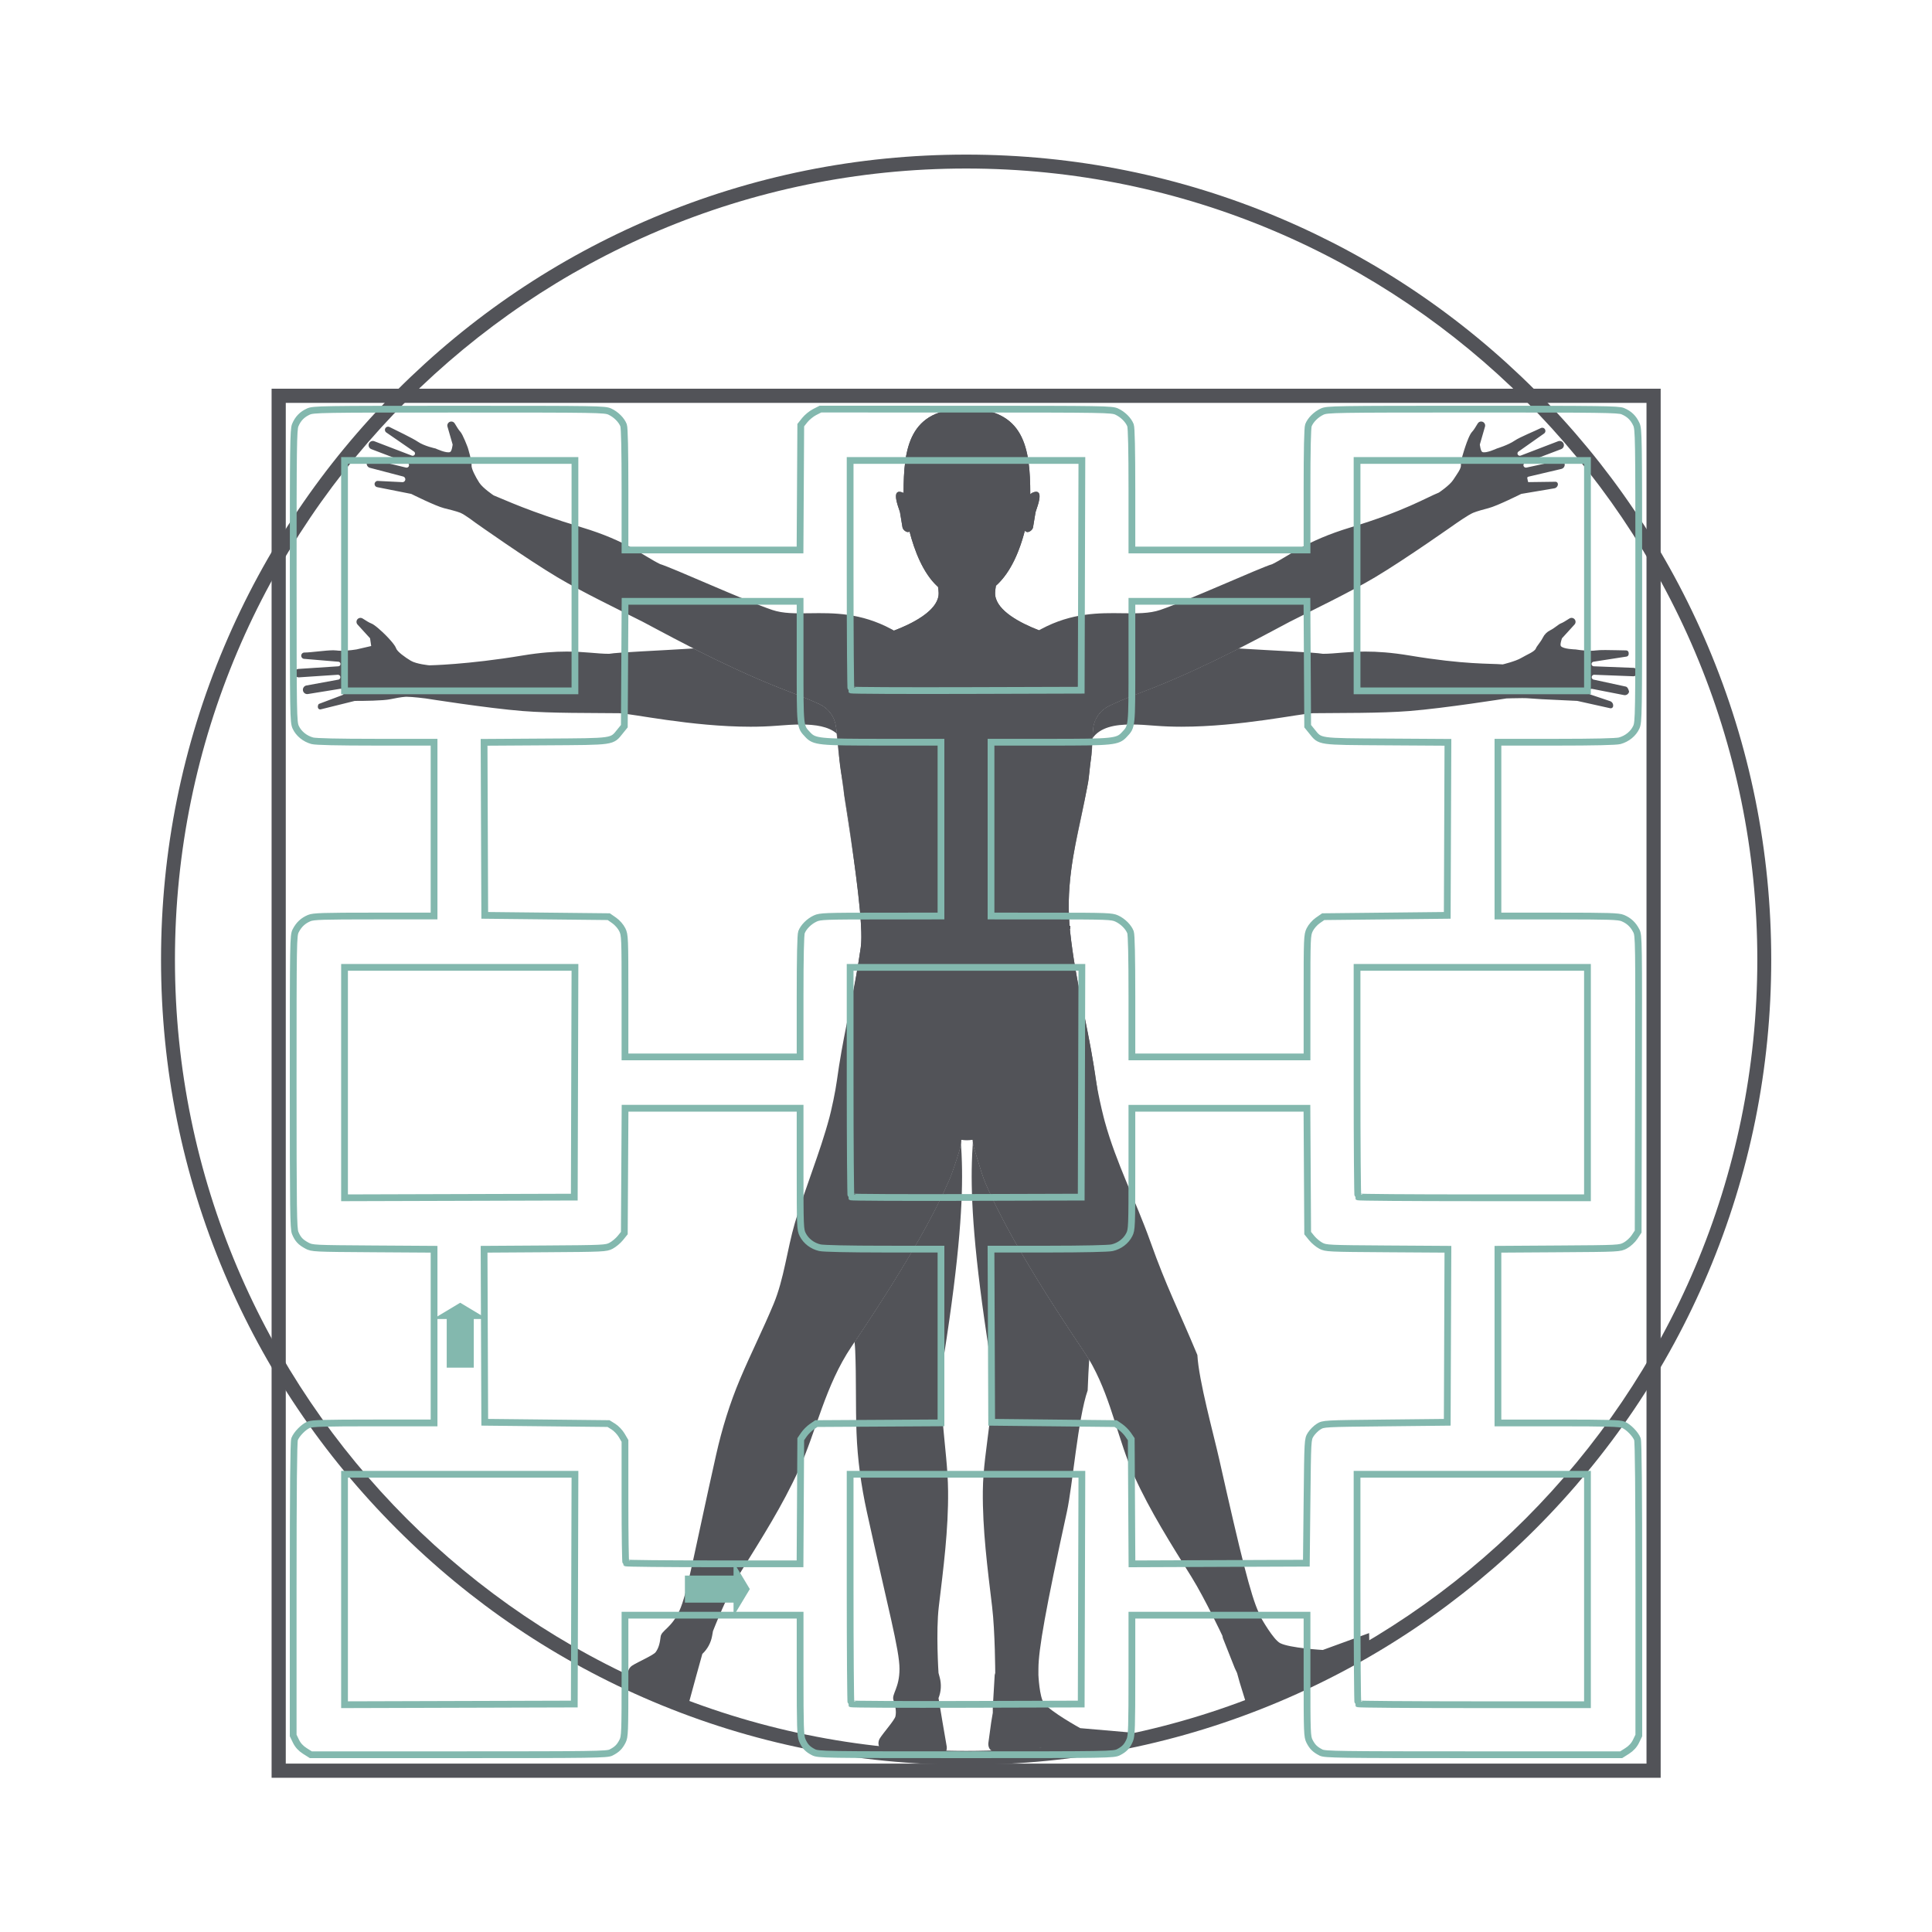 <?xml version="1.0" encoding="UTF-8" standalone="no"?>
<svg
   width="1200"
   height="1200"
   viewBox="0 0 1200 1200"
   version="1.1"
   id="svg15"
   sodipodi:docname="AV_MESH HC_Symbol.svg"
   inkscape:version="1.4.2 (f4327f4, 2025-05-13)"
   inkscape:export-filename="Q4BS_MESH Business HC LS_Symbol_1500_1500.png"
   inkscape:export-xdpi="144"
   inkscape:export-ydpi="144"
   xmlns:inkscape="http://www.inkscape.org/namespaces/inkscape"
   xmlns:sodipodi="http://sodipodi.sourceforge.net/DTD/sodipodi-0.dtd"
   xmlns="http://www.w3.org/2000/svg"
   xmlns:svg="http://www.w3.org/2000/svg"
   xmlns:rdf="http://www.w3.org/1999/02/22-rdf-syntax-ns#"
   xmlns:cc="http://creativecommons.org/ns#"
   xmlns:dc="http://purl.org/dc/elements/1.1/">
  <defs
     id="defs19">
    <linearGradient
       id="linearGradient860"
       inkscape:swatch="solid">
      <stop
         style="stop-color:#00003c;stop-opacity:1;"
         offset="0"
         id="stop858" />
    </linearGradient>
    <linearGradient
       id="linearGradient832"
       inkscape:swatch="solid">
      <stop
         style="stop-color:#ffffff;stop-opacity:0;"
         offset="0"
         id="stop830" />
    </linearGradient>
    <linearGradient
       id="linearGradient838">
      <stop
         style="stop-color:#83b8ae;stop-opacity:1;"
         offset="0"
         id="stop836" />
    </linearGradient>
  </defs>
  <sodipodi:namedview
     pagecolor="#ffffff"
     bordercolor="#666666"
     borderopacity="1"
     objecttolerance="10"
     gridtolerance="10"
     guidetolerance="10"
     inkscape:pageopacity="0"
     inkscape:pageshadow="2"
     inkscape:window-width="1758"
     inkscape:window-height="1269"
     id="namedview17"
     showgrid="true"
     inkscape:showpageshadow="false"
     showborder="false"
     units="px"
     inkscape:zoom="0.84"
     inkscape:cx="554.16667"
     inkscape:cy="604.16667"
     inkscape:window-x="3574"
     inkscape:window-y="23"
     inkscape:window-maximized="0"
     inkscape:current-layer="surface1"
     inkscape:document-rotation="0"
     inkscape:pagecheckerboard="true"
     inkscape:deskcolor="#d1d1d1"
     inkscape:export-bgcolor="#ffffff00">
    <sodipodi:guide
       position="0,1200"
       orientation="0,1200"
       id="guide1"
       inkscape:locked="false" />
    <sodipodi:guide
       position="1200,1200"
       orientation="1200,0"
       id="guide2"
       inkscape:locked="false" />
    <sodipodi:guide
       position="1200,0"
       orientation="0,-1200"
       id="guide3"
       inkscape:locked="false" />
    <sodipodi:guide
       position="0,0"
       orientation="-1200,0"
       id="guide4"
       inkscape:locked="false" />
  </sodipodi:namedview>
  <g
     id="surface1"
     transform="scale(0.375)"
     style="display:inline">
    <g
       id="g861"
       transform="matrix(1.778,0,0,1.778,-177.778,-189.116)"
       style="fill:#525358;fill-opacity:1">
      <path
         style="fill:#525358;fill-opacity:1;fill-rule:nonzero;stroke:none"
         d="m 1523.68,555.488 25.73,-0.348 c 1.141,0.258 1.918,1.289 1.859,2.461 -0.09,1.84 -1.66,3.5 -3.488,3.699 l -30.68,5.168 c 0,0 -22.422,11.223 -30.48,13.262 -3.531,0.891 -11.031,2.941 -14.383,4.371 -4.399,1.879 -15.297,9.469 -15.297,9.469 0,0 -47.793,33.781 -76.019,50.57 -23.543,14.008 -56.711,29.871 -79.523,41.469 -5.387,2.73 -21.848,11.859 -43.918,23.102 h -0.012 c -2.207,1.141 -4.469,2.301 -6.789,3.461 -22.289,11.238 -49.25,24.039 -76.059,34.688 -11.371,4.531 -27.582,10.242 -41.699,17.172 -8.301,4.078 -13.871,12.168 -14.723,21.359 -0.109,1.141 -0.238,3.059 -0.371,5.371 -0.438,7.527 -1.008,19.297 -1.539,22.527 -0.91,5.473 -1.848,17.711 -2.469,21 -2.082,11 -4.359,21.539 -6.559,31.832 -7.672,35.719 -14.641,68.609 -10.351,108.469 4.828,44.98 15.398,82.02 22.148,125.801 0.473,3.02 0.91,6.078 1.34,9.16 1.07,7.809 3.453,19.629 5.801,29.75 0.629,2.719 1.262,5.328 1.871,7.688 0.359,1.434 0.731,2.793 1.059,4.043 10.68,38.91 28.902,73.859 42.441,111.848 15.43,43.32 25.699,62.25 43.84,105.742 1.289,23.898 14.969,73.188 20.379,97.269 20.199,89.93 29.383,126.871 36.91,143.02 0.859,1.851 1.641,3.551 2.371,5.129 0,0 11.09,19.723 17.441,23 8.938,4.609 39.727,6.371 39.727,6.371 l 43.152,-15.738 0.188,9.777 -35.09,23.652 c 0,0 -27.609,11.16 -33.91,14.398 0,0 -26.898,22.07 -40.27,21.75 -3.059,-0.07 -5.258,-3.07 -6.047,-5.988 l -5.48,-17.742 -2.422,-8.691 -2.18,-4.668 -11.078,-27.969 -0.352,-1.922 c 0,0 -16.34,-34.789 -28.82,-54.871 -18.961,-30.527 -38.449,-61.148 -53.301,-93.898 -14.848,-32.711 -20.77,-69.391 -38.801,-102.781 -0.148,-0.289 -0.309,-0.57 -0.457,-0.848 -0.312,-0.582 -0.641,-1.152 -0.961,-1.73 v -0.019 c -1.121,-1.992 -2.281,-3.973 -3.488,-5.941 -1.07,-1.73 -2.191,-3.449 -3.344,-5.16 -54,-80.16 -78.066,-125.32 -91.598,-156.699 -2.231,-5.129 -4.902,-14.039 -10.152,-31.18 v -0.012 c -1.566,-5.098 -1.75,-8.25 -1.797,-9 -1.652,0.199 -3.602,0.312 -5.332,0.312 -1.574,0 -3.766,-0.102 -5.27,-0.25 0.078,1.168 -0.312,5.148 -1.789,10.09 v 0.01 c -2.824,9.402 -7.242,22.23 -8.707,25.59 -13.152,30.52 -36.297,74.062 -87.195,150.133 -1.113,1.649 -2.242,3.34 -3.383,5.047 -0.348,0.5 -0.684,1.012 -1.035,1.531 -24.801,36.832 -32.523,78.121 -49.434,115.379 -14.852,32.73 -34.34,63.352 -53.301,93.891 -12.477,20.07 -26.434,55.98 -26.434,55.98 l -0.777,4.379 c -1.141,6.473 -4.34,12.391 -9.137,16.871 l -6.102,21.988 -5.961,21.891 c -0.789,2.93 -3.098,5.223 -6.051,6 -1.57,0.41 -3.199,0.383 -4.742,-0.117 -4.965,-1.602 -24.609,-9.512 -36,-17.191 -7.527,-5.07 -9.859,-10.082 -10.312,-13.789 -0.379,-3.16 1.215,-6.25 3.898,-7.961 5.441,-3.5 19.672,-9.57 21.785,-12.461 2.836,-3.859 3.977,-8.52 4.648,-14.398 0.688,-5.891 9.863,-7.832 17.391,-23.973 7.531,-16.148 14.125,-55.68 34.328,-145.629 5.402,-24.07 12.699,-47.77 22.301,-70.508 9.898,-23.48 21.613,-46.703 31.266,-69.981 9.68,-23.312 12.57,-50.66 19.711,-75.121 9.578,-32.789 23.43,-65.461 32.227,-98.48 0.441,-1.66 0.906,-3.559 1.398,-5.609 0.777,-3.262 1.582,-6.91 2.336,-10.59 1.344,-6.531 2.551,-13.16 3.199,-17.961 1.297,-9.48 2.746,-18.508 4.289,-27.289 5.781,-32.621 12.906,-61.629 17.973,-96.891 2.902,-20.238 -6.168,-78.68 -10.887,-115.379 -1.645,-12.852 -4.234,-23.312 -4.586,-28.23 -0.762,-10.57 -2.902,-16.148 -4.496,-31.941 -0.492,-4.93 -1.152,-17.418 -2.438,-26.27 -0.465,-3.25 -0.93,-6 -1.387,-7.668 -2.02,-7.609 -7.332,-13.883 -14.461,-17.191 -13.254,-6.168 -27.574,-11.328 -37.992,-15.48 -26.824,-10.648 -53.828,-23.48 -76.117,-34.711 -2.316,-1.168 -4.586,-2.309 -6.789,-3.449 h -0.012 c -22.043,-11.25 -38.473,-20.359 -43.863,-23.09 -22.809,-11.598 -55.98,-27.461 -79.527,-41.469 -28.234,-16.789 -76.012,-50.57 -76.012,-50.57 0,0 -9.906,-7.59 -14.305,-9.469 -3.352,-1.43 -11.848,-3.48 -15.383,-4.371 -8.055,-2.039 -30.477,-13.262 -30.477,-13.262 l -31.543,-6.258 c -1.449,-0.16 -2.57,-1.359 -2.625,-2.812 -0.062,-1.578 1.129,-2.918 2.699,-3.047 l 23.492,1.168 c 1.18,-0.098 2.156,-0.961 2.398,-2.121 0.305,-1.449 -0.633,-2.867 -2.086,-3.168 l -30.602,-8 c -2.289,-0.469 -3.715,-2.77 -3.109,-5.031 0.547,-2.039 2.574,-3.32 4.652,-2.938 l 31.973,7.707 c 1.336,0.25 2.59,-0.707 2.695,-2.059 0.082,-1.02 -0.516,-1.961 -1.465,-2.32 l -33.684,-12.828 c -2.168,-0.832 -3.156,-3.34 -2.133,-5.422 0.902,-1.828 3.043,-2.668 4.941,-1.941 l 34.969,13.41 c 0.984,0.371 2.098,-0.019 2.629,-0.93 0.523,-0.891 0.336,-2.039 -0.449,-2.719 l -26.27,-18.121 c -1.02,-0.879 -1.316,-2.34 -0.719,-3.551 0.73,-1.469 2.512,-2.066 3.98,-1.34 5.625,2.82 21.578,10.41 26.332,13.672 6.152,4.211 16.547,6.328 16.547,6.328 0,0 10.633,4.953 13.695,3.23 1.586,-0.898 2.242,-6.918 2.242,-6.918 l -4.809,-16.672 c -0.258,-0.891 -0.172,-1.84 0.238,-2.68 1.305,-2.641 5.023,-2.789 6.523,-0.258 1.832,3.098 3.945,6.457 5.125,7.617 2.371,2.352 7.035,14.902 7.035,14.902 0,0 3.965,12.859 3.512,16.148 -0.453,3.301 3.836,11.301 7.164,16.469 3.32,5.16 13.375,11.84 13.375,11.84 11.285,4.461 32.098,14.723 82.23,29.844 41.883,12.629 56.875,26.348 73.008,34.25 10.844,3.098 77.645,33.59 104.324,42.637 10.145,3.441 21.93,3.262 35.188,3.07 21.648,-0.301 47.223,-0.598 75.996,14.902 0.75,0.398 1.516,0.828 2.281,1.258 17.637,-6.719 39.625,-18.109 41.465,-32.848 0.09,-0.742 0.117,-1.48 0.102,-2.25 -0.023,-1.812 -0.309,-3.68 -0.594,-5.59 -13.906,-12.402 -22.004,-34.023 -26.527,-51.523 -0.555,0.312 -1.203,0.461 -1.863,0.383 -2.113,-0.25 -4.395,-2.48 -4.703,-4.312 -1.531,-8.969 -0.832,-5.25 -2.371,-14.219 -0.301,-1.801 -6.777,-16.559 -1.906,-18.68 1.398,-0.609 3.707,-0.019 5.285,0.891 0,-41.18 4.82,-78.602 58.094,-78.602 54.395,0 59.914,36.52 59.914,79.883 0.184,-0.203 0.383,-0.41 0.59,-0.602 1.391,-1.25 4.524,-2.34 6.25,-1.57 4.883,2.121 -1.598,16.879 -1.898,18.68 -1.539,8.969 -0.84,5.25 -2.371,14.219 -0.309,1.832 -2.59,4.062 -4.707,4.312 -1.121,0.148 -2.231,-0.441 -2.91,-1.242 -4.402,17.141 -12.492,38.52 -26.961,51.293 -0.27,1.949 -0.59,3.859 -0.711,5.707 -0.078,1.102 -0.059,2.172 0.07,3.223 1.809,14.547 23.238,25.82 40.75,32.57 0.738,-0.41 1.488,-0.812 2.231,-1.211 28.578,-15.27 54.008,-14.973 75.551,-14.672 13.258,0.191 25.039,0.371 35.188,-3.07 26.68,-9.047 93.481,-39.539 104.332,-42.637 16.129,-7.902 31.121,-21.621 73,-34.25 50.141,-15.121 70.949,-27.973 82.238,-32.434 0,0 10.051,-6.68 13.371,-11.84 3.328,-5.168 7.621,-10.578 7.16,-13.879 -0.449,-3.289 2.82,-13.309 4.219,-17.441 1.402,-4.129 3.961,-11.258 6.332,-13.609 1.18,-1.16 3.289,-4.52 5.117,-7.617 1.512,-2.531 5.223,-2.383 6.531,0.258 0.41,0.84 0.492,1.789 0.242,2.68 l -4.812,16.672 c 0,0 0.652,6.02 2.242,6.918 3.058,1.723 13.68,-3.23 13.68,-3.23 0,0 10.41,-3.117 16.559,-7.328 4.762,-3.262 18.711,-8.852 24.332,-11.672 1.469,-0.727 3.258,-0.129 3.977,1.34 0.602,1.211 0.312,2.672 -0.707,3.551 l -24.27,17.121 c -0.793,0.68 -0.981,1.828 -0.453,2.719 0.531,0.91 1.641,1.301 2.633,0.93 l 34.957,-13.41 c 1.902,-0.727 4.051,0.113 4.953,1.941 1.02,2.082 0.027,4.59 -2.133,5.422 l -33.688,12.828 c -0.949,0.359 -1.551,1.301 -1.473,2.32 0.113,1.352 1.371,2.309 2.703,2.059 l 30.969,-6.707 c 2.078,-0.383 4.109,0.898 4.66,2.938 0.598,2.262 -0.82,4.562 -3.121,5.031 l -30.66,7.219 c -0.801,0.16 -1.23,1.031 -0.879,1.762 0.168,0.348 0.488,3.188 0.859,3.277"
         id="path4" />
      <path
         style="fill:#525358;fill-opacity:1;fill-rule:nonzero;stroke:none"
         d="M 366.203,1749.27 H 1633.801 V 481.672 H 366.203 Z M 1647,1762.469 H 352.996 V 468.469 H 1647 V 1762.469"
         id="path6" />
      <path
         style="fill:#525358;fill-opacity:1;fill-rule:nonzero;stroke:none"
         d="m 954.879,1743.91 c -6.867,0 -14.254,-0.309 -20.191,-1.238 -8.965,-1.422 -13.191,-4.973 -15.168,-8.152 -1.684,-2.699 -1.543,-6.168 0.164,-8.859 3.457,-5.461 13.781,-16.98 14.484,-20.5 0.941,-4.699 0,-9.391 -1.867,-15.02 -1.871,-5.621 5.625,-11.25 5.625,-29.082 0,-17.809 -10.734,-56.43 -30.441,-146.469 -5.27,-24.109 -8.672,-48.68 -9.59,-73.34 -0.949,-25.469 -0.141,-51.469 -1.223,-76.641 -0.117,-2.688 -0.324,-5.399 -0.602,-8.121 0.559,-0.828 1.113,-1.66 1.668,-2.477 50.898,-76.07 74.043,-119.613 87.195,-150.133 1.465,-3.359 5.883,-16.188 8.707,-25.59 v -0.01 c 0.801,-2.672 1.281,-5.062 1.543,-6.883 0.023,0.711 0.062,1.43 0.113,2.18 0.324,4.801 0.594,9.934 0.746,15.512 1.004,34.172 -1.738,85.281 -16.797,180.75 -6.926,43.852 3.531,84.551 3.941,125.449 0.379,35.949 -4.34,71.941 -8.621,107.633 -2.816,23.457 -0.289,61.898 -0.289,61.898 l 1.145,4.301 c 1.695,6.34 1.297,13.059 -1.145,19.16 l 3.758,22.508 3.848,22.352 c 0.516,2.988 -0.605,6.039 -2.949,7.988 -1.242,1.043 -2.746,1.699 -4.355,1.902 -2.91,0.367 -10.871,0.879 -19.699,0.879 m 81.449,-4.649 c -4.976,0 -9.476,-0.57 -12.539,-2.09 -2.738,-1.352 -3.469,-5 -2.949,-7.992 l 2.52,-18.391 1.492,-8.891 v -5.168 l 1.77,-30.02 0.5,-1.891 c 0,0 -0.109,-38.441 -2.93,-61.898 -4.281,-35.691 -9,-71.684 -8.621,-107.633 0.41,-40.898 13.508,-81.598 6.578,-125.449 -15.059,-95.469 -17.797,-146.578 -16.789,-180.75 0.152,-5.578 0.422,-10.711 0.742,-15.512 0.078,-1.156 0.129,-2.269 0.148,-3.316 0.219,1.559 0.66,3.879 1.578,6.867 v 0.012 c 5.25,17.141 7.922,26.051 10.152,31.18 13.531,31.379 37.598,76.539 91.598,156.699 1.152,1.711 2.273,3.43 3.344,5.16 0.59,0.961 1.168,1.93 1.738,2.898 -0.531,7.852 -0.988,16.922 -1.43,28.512 -9.07,25.91 -14.051,88.891 -19.32,113 -19.699,90.039 -26.551,128.66 -26.551,146.469 0,2.051 -0.01,3.91 -0.02,5.652 0,0 0.942,20.629 5.121,26.129 6.211,8.199 33.84,23.41 33.84,23.41 l 45.758,3.961 -3.957,8.949 -41.801,6.601 c 0,0 -25.09,-1.312 -34.672,-1.312 -0.848,0 -1.57,0.012 -2.148,0.031 0,0 -18.66,4.781 -33.152,4.781 m 85.5,-620.941 c -0.59,-3.219 -1.078,-6.211 -1.43,-8.77 -0.43,-3.082 -0.867,-6.141 -1.34,-9.16 -0.188,-1.262 -0.387,-2.512 -0.59,-3.75 1.18,6.891 2.269,13.789 3.23,20.719 0.039,0.32 0.082,0.641 0.129,0.961 m -20.059,-109.422 c -1.898,-11.059 -3.59,-22.41 -4.859,-34.309 -0.301,-2.738 -0.539,-5.449 -0.731,-8.121 0.191,2.66 0.441,5.371 0.731,8.133 1.238,11.488 2.918,22.918 4.859,34.297 m -4.789,-84.609 c 2.031,-19.617 6.051,-38.469 10.281,-58.168 1.797,-8.402 3.648,-16.961 5.387,-25.801 -5.648,30.738 -12.719,56.328 -15.668,83.969 M 895.484,907.672 c -3.883,-27.652 -8.164,-53.242 -9.27,-62 -0.559,-4.41 -1.379,-10.32 -2.285,-17.031 1.023,5.961 1.965,10.48 2.418,16.77 0.352,4.918 2.941,15.379 4.586,28.23 1.301,10.109 2.93,21.871 4.551,34.031 m 220.875,-94.852 c 0.391,-2.84 0.789,-9.84 1.141,-16.211 0,5.801 -0.352,11.242 -1.141,16.211 m -234.73,-1.891 c -0.863,-7.059 -1.676,-14.34 -2.293,-21.309 -7.672,-6.531 -19.777,-8.34 -33.148,-8.34 -7.277,0 -14.93,0.527 -22.441,1.141 -8.051,0.637 -16.289,0.93 -24.57,0.93 -55.062,0 -111.676,-12.461 -122.535,-12.59 -25.578,-0.312 -62.34,0.129 -89.66,-2.023 C 554.242,766.172 496.445,757 496.445,757 c 0,0 -12.168,-1.551 -17.695,-1.551 -0.406,0 -0.777,0.012 -1.105,0.031 -3.637,0.199 -10.379,1.48 -13.945,2.238 -6.891,1.473 -25.965,1.582 -31.609,1.582 -1.012,0 -1.59,0 -1.59,0 l -31.422,7.801 c -0.254,0.09 -0.516,0.137 -0.773,0.137 -0.797,0 -1.559,-0.43 -1.965,-1.16 -0.582,-1.047 -0.234,-3.367 0.789,-4 l 21.973,-8.27 c 1.43,-0.879 1.922,-2.719 1.117,-4.199 -0.562,-1.031 -1.637,-1.641 -2.77,-1.641 -0.266,0 -0.539,0.031 -0.805,0.102 l -29.41,4.758 c -0.348,0.094 -0.695,0.133 -1.039,0.133 -1.883,0 -3.586,-1.32 -3.973,-3.262 -0.414,-2.078 0.836,-4.121 2.875,-4.699 l 30.305,-5.559 c 1.309,-0.371 2.008,-1.801 1.504,-3.062 -0.352,-0.867 -1.195,-1.438 -2.125,-1.438 -0.07,0 -0.145,0 -0.215,0.008 l -35.895,2.391 c -0.125,0.012 -0.25,0.019 -0.375,0.019 -2.145,0 -3.926,-1.75 -3.926,-3.938 0,-2.031 1.547,-3.73 3.57,-3.91 l 37.305,-2.461 c 1.047,-0.09 1.871,-0.93 1.945,-1.98 0.078,-1.031 -0.598,-1.98 -1.602,-2.242 l -32.777,-2.75 c -1.305,-0.34 -2.219,-1.52 -2.219,-2.867 0,-1.641 1.328,-2.973 2.961,-2.973 0.008,0 0.016,0 0.023,0 0.043,0 0.09,0 0.137,0 2.797,0 7.672,-0.52 12.746,-1.047 5.074,-0.531 10.352,-1.051 13.957,-1.051 1.055,0 1.969,0.039 2.691,0.141 1.539,0.23 3.258,0.309 5.02,0.309 6.688,0 13.953,-1.25 13.953,-1.25 l 13.699,-3.16 -1.051,-7.211 -11.68,-12.809 c -0.625,-0.68 -0.969,-1.582 -0.969,-2.5 0,-2.191 1.793,-3.73 3.727,-3.73 0.676,0 1.371,0.191 2.012,0.602 3.012,1.969 6.395,4.039 7.961,4.57 3.164,1.047 10.434,7.879 13.516,10.969 3.086,3.078 8.621,9.051 9.676,12.211 1.051,3.168 8.43,8.438 13.703,11.598 5.27,3.16 17.289,4.27 17.289,4.27 0,0 35.246,-0.547 86.891,-9.168 16.777,-2.789 29.977,-3.641 40.906,-3.641 8.531,0 15.68,0.52 22.059,1.039 6.379,0.52 11.988,1.043 17.445,1.043 0.074,0 0.148,0 0.223,0 7.824,-1.422 46.574,-2.941 78.555,-4.992 1.125,0.57 2.262,1.141 3.414,1.719 22.289,11.23 49.293,24.062 76.117,34.711 10.418,4.152 24.738,9.312 37.992,15.48 7.129,3.309 12.441,9.582 14.461,17.191 0.457,1.668 0.922,4.418 1.387,7.668 1.102,7.59 1.742,17.852 2.215,23.73 m 236.012,-16.789 c 0.07,-1.191 0.129,-2.32 0.188,-3.379 0.133,-2.312 0.262,-4.23 0.371,-5.371 0.852,-9.191 6.422,-17.281 14.723,-21.359 14.117,-6.93 30.328,-12.641 41.699,-17.172 26.809,-10.648 53.77,-23.449 76.059,-34.688 1.148,-0.57 2.289,-1.152 3.41,-1.723 31.91,2.039 70.422,3.551 78.219,4.973 0.07,0 0.152,0 0.223,0 5.457,0 11.07,-0.523 17.449,-1.043 6.371,-0.52 13.52,-1.039 22.059,-1.039 10.922,0 24.133,0.852 40.902,3.641 51.648,8.621 74.848,7.32 86.938,8.309 0,0 11.973,-2.84 17.242,-6 5.269,-3.16 12.648,-5.84 13.699,-9.008 0.641,-1.891 4.469,-5.922 6.391,-9.871 1.469,-3.02 3.91,-5.449 6.93,-6.93 3.949,-1.922 7.969,-5.75 9.871,-6.379 1.566,-0.531 4.949,-2.602 7.969,-4.57 0.641,-0.41 1.328,-0.602 2.008,-0.602 1.934,0 3.731,1.539 3.731,3.73 0,0.918 -0.348,1.82 -0.969,2.5 l -11.68,12.809 c 0,0 -2.082,5.703 -1.059,7.211 1.988,2.898 13.707,3.16 13.707,3.16 0,0 7.262,1.25 13.953,1.25 1.758,0 3.477,-0.078 5.019,-0.309 1.988,-0.281 5.18,-0.371 8.75,-0.371 3.379,0 7.098,0.078 10.488,0.16 3.398,0.09 6.449,0.168 8.492,0.168 0.129,0 0.25,0 0.367,0 0.012,0 0.012,0 0.02,0 1.32,0 2.391,1.07 2.391,2.402 v 1.008 c 0,1.09 -0.738,2.043 -1.789,2.32 l -31.199,4.859 c -1.012,0.262 -1.68,1.211 -1.609,2.242 0.078,1.051 0.898,1.891 1.949,1.98 l 37.309,1.461 c 2.019,0.18 3.562,1.879 3.562,3.91 0,2.188 -1.781,3.938 -3.922,3.938 -0.129,0 -0.25,-0.008 -0.379,-0.019 l -35.891,-1.391 c -0.07,-0.008 -0.141,-0.008 -0.211,-0.008 -0.93,0 -1.781,0.57 -2.129,1.438 -0.5,1.262 0.199,2.691 1.5,3.062 L 1614.699,746 c 2.039,0.578 2.871,4.699 2.871,4.699 -0.379,1.941 -2.09,3.262 -3.969,3.262 -0.34,0 -0.691,-0.039 -1.043,-0.133 l -29.129,-5.688 c -0.231,-0.062 -0.469,-0.09 -0.711,-0.09 -1.23,0 -2.348,0.82 -2.688,2.059 -0.352,1.25 0.219,2.57 1.359,3.191 l 18.449,6.199 c 2.238,0.762 3.469,3.199 2.692,5.43 l -0.012,0.039 c -0.43,0.781 -1.25,1.23 -2.098,1.23 -0.274,0 -0.551,-0.051 -0.82,-0.148 l -30.301,-6.75 -33.211,-1.582 c 0,0 -10.301,-0.75 -13.941,-0.949 -1.008,-0.051 -2.438,-0.07 -4.059,-0.07 -6.019,0 -14.738,0.301 -14.738,0.301 0,0 -57.793,9.172 -90.543,11.738 -27.32,2.152 -64.078,1.711 -89.648,2.023 -10.871,0.129 -67.469,12.59 -122.539,12.59 -8.281,0 -16.52,-0.293 -24.57,-0.93 -7.512,-0.613 -15.012,-1.152 -22.082,-1.152 -15.578,0 -29.109,2.609 -36.328,12.871 M 932.844,693.789 c 0,0 -0.004,-0.008 -0.004,-0.008 11.559,-4.402 24.988,-10.801 33.391,-18.852 -8.402,8.051 -21.828,14.461 -33.387,18.859 m 134.996,-0.277 c -17.512,-6.75 -38.941,-18.023 -40.75,-32.57 -0.129,-1.051 -0.148,-2.121 -0.07,-3.223 0.121,-1.848 0.441,-3.758 0.711,-5.707 9.609,-8.48 16.41,-20.75 21.18,-33.07 -4.77,12.32 -11.57,24.59 -21.172,33.07 -0.277,1.949 -0.598,3.867 -0.719,5.719 -0.07,1.09 -0.059,2.16 0.07,3.211 1.809,14.547 23.238,25.82 40.762,32.57 -0.012,0 -0.012,0 -0.012,0 M 966.238,674.93 c 0.016,-0.019 0.027,-0.031 0.043,-0.051 -0.016,0.019 -0.031,0.031 -0.043,0.051 m 0.102,-0.102 v 0 m 0.07,-0.066 h 0.004 -0.004 m 7.926,-14.07 c 0.066,-0.652 0.09,-1.32 0.07,-1.992 -0.023,-1.809 -0.305,-3.688 -0.59,-5.598 0.285,1.91 0.57,3.777 0.594,5.59 0.016,0.688 -0.008,1.348 -0.074,2 M 972.625,652 c -6.602,-6.281 -11.844,-14.66 -15.98,-23.59 4.141,8.93 9.383,17.309 15.98,23.59 m 79.434,-42.07 c 1,-3.148 1.871,-6.238 2.633,-9.211 -0.762,2.973 -1.633,6.062 -2.633,9.211 m -106.297,-7.941 c -0.113,0 -0.227,-0.008 -0.34,-0.027 -0.734,-0.082 -1.492,-0.422 -2.18,-0.891 0.688,0.469 1.445,0.801 2.184,0.891 0.113,0.019 0.227,0.019 0.336,0.019 0.219,0 0.43,-0.019 0.637,-0.059 -0.207,0.039 -0.422,0.066 -0.637,0.066 m 111.566,-0.008 c 0.094,0 0.184,0 0.274,-0.019 0.719,-0.082 1.457,-0.402 2.137,-0.852 -0.68,0.449 -1.418,0.77 -2.137,0.852 -0.09,0.019 -0.18,0.019 -0.274,0.019 m -110.156,-0.34 c 0.039,-0.019 0.078,-0.039 0.117,-0.062 -0.035,0.023 -0.078,0.043 -0.117,0.062 m -7.043,-7.492 c -0.543,-3.227 -0.566,-3.508 -0.98,-6.008 0.418,2.5 0.441,2.781 0.98,6.008 m 122.891,-0.707 c 0.391,-2.371 0.461,-2.91 0.77,-4.762 -0.301,1.852 -0.379,2.398 -0.77,4.762 m -125.297,-11.992 c -1.473,-4.238 -4.77,-13.461 -2.043,-16.18 -2.723,2.73 0.578,11.941 2.043,16.18 M 1065.5,580.891 c 1.531,-4.41 4.41,-12.871 1.91,-15.562 2.5,2.684 -0.379,11.152 -1.91,15.562 m -5.762,-13.969 c 0,-43.363 -5.519,-79.883 -59.914,-79.883 -53.273,0 -58.094,37.422 -58.094,78.602 0,0 -0.004,0 -0.004,0 0,-41.18 4.836,-78.609 58.098,-78.609 54.395,0 59.926,36.52 59.926,79.891 -0.012,0 -0.012,0 -0.012,0 m 0.152,-0.16 c 0.109,-0.121 0.231,-0.25 0.359,-0.371 -0.129,0.121 -0.25,0.25 -0.359,0.371 m 7.5,-1.453 v 0 M 940.762,565.16 C 939.812,564.77 938.75,564.5 937.809,564.5 c -0.242,0 -0.477,0.019 -0.699,0.059 0.227,-0.039 0.461,-0.059 0.707,-0.059 0.941,0 2.004,0.27 2.945,0.66"
         id="path8" />
      <path
         style="fill:#525358;fill-opacity:1;fill-rule:nonzero;stroke:none"
         d="m 1114.66,1373.078 c -0.57,-0.969 -1.149,-1.938 -1.738,-2.898 -1.07,-1.73 -2.191,-3.449 -3.344,-5.16 -54,-80.16 -78.066,-125.32 -91.598,-156.699 -2.231,-5.129 -4.902,-14.039 -10.152,-31.18 v -0.012 c -0.918,-2.988 -1.359,-5.309 -1.578,-6.867 0.012,-0.75 0.012,-1.473 0,-2.172 -1.789,0.231 -3.648,0.352 -5.551,0.352 -1.902,0 -3.762,-0.121 -5.555,-0.352 -0.016,1.051 -0.004,2.148 0.039,3.309 -0.262,1.82 -0.742,4.211 -1.543,6.883 v 0.01 c -2.824,9.402 -7.242,22.23 -8.707,25.59 -13.152,30.52 -36.297,74.062 -87.195,150.133 -0.555,0.816 -1.109,1.649 -1.668,2.477 -2.336,-22.648 -9.832,-45.797 -13.285,-68.289 -8.418,-54.828 -10.824,-110.84 -3.352,-165.93 6.074,-44.789 15.961,-88.5 22.387,-133.238 2.105,-14.66 -1.848,-49.391 -6.336,-81.359 -1.621,-12.16 -3.25,-23.922 -4.551,-34.031 -1.645,-12.852 -4.234,-23.312 -4.586,-28.23 -0.453,-6.289 -1.395,-10.809 -2.418,-16.77 -0.742,-5.48 -1.543,-11.512 -2.301,-17.711 -0.473,-5.879 -1.113,-16.141 -2.215,-23.73 -0.465,-3.25 -0.93,-6 -1.387,-7.668 -2.02,-7.609 -7.332,-13.883 -14.461,-17.191 -13.254,-6.168 -27.574,-11.328 -37.992,-15.48 -26.824,-10.648 -53.828,-23.48 -76.117,-34.711 -1.152,-0.578 -2.289,-1.148 -3.414,-1.719 13.402,-0.871 25.617,-1.82 33.867,-2.91 22.898,-3.02 58.254,-10.07 100.59,-10.07 10.926,0 22.32,0.473 34.082,1.602 0.617,0.059 1.203,0.121 1.789,0.18 4.09,-1.141 9.984,-2.98 16.469,-5.449 0,0 0.004,0.008 0.004,0.008 11.559,-4.398 24.984,-10.809 33.387,-18.859 0,0 0.004,0 0.008,0 0.012,-0.019 0.027,-0.031 0.043,-0.051 0.019,-0.008 0.035,-0.027 0.059,-0.051 0.023,-0.027 0.047,-0.047 0.07,-0.066 h 0.004 c 4.316,-4.191 7.27,-8.812 7.895,-13.82 0.012,-0.082 0.019,-0.16 0.027,-0.25 0.066,-0.652 0.09,-1.312 0.074,-2 -0.023,-1.812 -0.309,-3.68 -0.594,-5.59 -0.402,-0.363 -0.797,-0.73 -1.191,-1.102 -6.598,-6.281 -11.84,-14.66 -15.98,-23.59 -4.125,-8.898 -7.156,-18.352 -9.352,-26.84 0,0.008 0,0.008 -0.004,0.008 -0.039,0.023 -0.078,0.043 -0.117,0.062 -0.246,0.121 -0.504,0.219 -0.773,0.281 -0.207,0.039 -0.418,0.059 -0.637,0.059 -0.109,0 -0.223,0 -0.336,-0.019 -0.738,-0.09 -1.496,-0.422 -2.184,-0.891 -1.277,-0.871 -2.316,-2.23 -2.52,-3.422 -0.25,-1.469 -0.441,-2.598 -0.594,-3.5 -0.539,-3.227 -0.562,-3.508 -0.98,-6.008 -0.172,-1.051 -0.414,-2.492 -0.793,-4.699 -0.055,-0.32 -0.297,-1.031 -0.633,-1.992 -1.465,-4.238 -4.766,-13.449 -2.043,-16.18 0.215,-0.219 0.469,-0.391 0.762,-0.52 0.207,-0.09 0.43,-0.148 0.668,-0.191 0.223,-0.039 0.457,-0.059 0.699,-0.059 0.941,0 2.004,0.27 2.953,0.66 0.34,0.148 0.668,0.309 0.965,0.48 0,0 0.004,0 0.004,0 0,-41.18 4.82,-78.602 58.094,-78.602 54.395,0 59.914,36.52 59.914,79.883 0,0 0,0 0.012,0 0,0 0,0 0,0.008 0.039,-0.059 0.09,-0.109 0.141,-0.168 0.109,-0.121 0.231,-0.25 0.359,-0.371 0.02,-0.019 0.051,-0.051 0.07,-0.07 1.078,-0.961 3.18,-1.82 4.879,-1.82 0.512,0 0.992,0.078 1.391,0.25 0.309,0.141 0.582,0.328 0.801,0.559 0.01,0.012 0.01,0.019 0.02,0.019 2.5,2.691 -0.379,11.152 -1.91,15.562 -0.441,1.25 -0.762,2.168 -0.828,2.551 -0.441,2.617 -0.703,4.148 -0.883,5.238 -0.309,1.852 -0.379,2.391 -0.77,4.762 -0.168,1 -0.391,2.32 -0.719,4.207 -0.199,1.203 -1.262,2.582 -2.562,3.461 -0.68,0.449 -1.418,0.77 -2.137,0.852 -0.09,0.019 -0.18,0.019 -0.274,0.019 -0.019,0.008 -0.039,0.008 -0.059,0.008 -1.008,0 -1.961,-0.547 -2.578,-1.27 -0.762,2.973 -1.633,6.062 -2.633,9.211 -0.938,2.969 -1.98,5.992 -3.148,9.012 -4.77,12.32 -11.57,24.59 -21.18,33.07 -0.27,1.949 -0.59,3.859 -0.711,5.707 -0.078,1.102 -0.059,2.172 0.07,3.223 1.809,14.547 23.238,25.82 40.75,32.57 0,0 0,0 0.012,0 6.539,2.52 12.527,4.41 16.75,5.598 0.207,-0.019 0.398,-0.039 0.609,-0.059 11.77,-1.129 23.16,-1.602 34.09,-1.602 42.328,0 77.688,7.051 100.578,10.07 8.32,1.09 20.672,2.059 34.211,2.93 -1.121,0.57 -2.262,1.152 -3.41,1.723 -22.289,11.238 -49.25,24.039 -76.059,34.688 -11.371,4.531 -27.582,10.242 -41.699,17.172 -8.301,4.078 -13.871,12.168 -14.723,21.359 -0.109,1.141 -0.238,3.059 -0.371,5.371 -0.059,1.059 -0.117,2.188 -0.188,3.379 -0.051,0.07 -0.102,0.141 -0.152,0.219 0.012,0.762 0.012,1.512 0.012,2.25 -0.352,6.371 -0.75,13.371 -1.141,16.211 -0.02,0.16 -0.051,0.309 -0.07,0.469 -0.91,5.473 -1.801,16.84 -3.25,24.883 -0.129,0.719 -0.258,1.438 -0.391,2.148 -1.738,8.84 -3.59,17.398 -5.387,25.801 -4.23,19.699 -8.25,38.551 -10.281,58.168 -1.43,13.32 -1.902,27.102 -0.801,42.18 0.191,2.672 0.43,5.383 0.731,8.121 1.27,11.898 2.961,23.25 4.859,34.309 5,29.34 11.68,58.402 16.699,87.742 0.203,1.238 0.402,2.488 0.59,3.75 0.473,3.02 0.91,6.078 1.34,9.16 0.352,2.559 0.84,5.551 1.43,8.77 8.344,61.418 5.461,123.641 -0.328,185.149 -3.219,34.141 -5.289,46.59 -6.84,69.609"
         id="path10" />
      <path
         style="fill:#525358;fill-opacity:1;fill-rule:nonzero;stroke:none"
         d="m 1000,263.352 c -406.406,0 -737.043,330.629 -737.043,737.039 0,406.41 330.637,737.039 737.043,737.039 406.41,0 737.039,-330.629 737.039,-737.039 0,-406.41 -330.629,-737.039 -737.039,-737.039 z m 0,1487.039 c -101.246,0 -199.469,-19.832 -291.938,-58.941 -89.309,-37.777 -169.516,-91.848 -238.391,-160.73 -68.879,-68.879 -122.953,-149.078 -160.73,-238.391 C 269.828,1199.859 250,1101.641 250,1000.391 c 0,-101.25 19.828,-199.469 58.941,-291.93 37.777,-89.32 91.852,-169.52 160.73,-238.402 68.875,-68.879 149.082,-122.949 238.391,-160.73 92.469,-39.109 190.691,-58.938 291.938,-58.938 101.25,0 199.469,19.828 291.941,58.938 89.309,37.781 169.508,91.852 238.387,160.73 68.883,68.883 122.953,149.082 160.731,238.402 39.113,92.461 58.941,190.68 58.941,291.93 0,101.25 -19.828,199.469 -58.941,291.938 -37.777,89.312 -91.848,169.512 -160.731,238.391 -68.879,68.883 -149.078,122.953 -238.387,160.73 -92.473,39.109 -190.691,58.941 -291.941,58.941"
         id="path12" />
    </g>
    <g
       id="g940"
       transform="matrix(2.24,0,0,2.24,256,447.999)">
      <path
         style="display:inline;fill:#525358;fill-opacity:0;fill-rule:evenodd;stroke:#83b8ae;stroke-width:5;stroke-linecap:butt;stroke-linejoin:miter;stroke-miterlimit:4;stroke-dasharray:none;stroke-dashoffset:0;stroke-opacity:1;paint-order:fill markers stroke"
         d="m 111.106,1094.687 c -2.946,-1.868 -5.131,-4.256 -6.519,-7.122 L 102.5,1083.253 V 975.069 c 0,-73.919 0.327,-109.051 1.033,-110.924 1.401,-3.717 6.557,-9.007 10.375,-10.645 2.513,-1.079 11.994,-1.344 47.949,-1.344 h 44.816 v -64.211 -64.211 l -45.028,-0.289 c -43.89,-0.281 -45.127,-0.341 -48.922,-2.376 -4.78,-2.561 -6.784,-4.71 -8.725,-9.357 C 102.68,708.561 102.5,695.103 102.5,599.992 c 0,-104.379 0.064,-108.263 1.852,-111.749 2.342,-4.567 5.466,-7.489 10.056,-9.407 3.076,-1.285 10.127,-1.507 47.936,-1.507 h 44.329 V 413.072 348.816 l -43.081,-0.006 c -28.113,-0.004 -44.434,-0.375 -46.975,-1.069 -5.449,-1.488 -10.116,-5.301 -12.254,-10.008 -1.742,-3.836 -1.821,-8.627 -1.841,-111.862 -0.02,-95.18 0.156,-108.279 1.485,-111.462 2.01,-4.811 4.976,-7.893 9.689,-10.068 3.712,-1.713 8.939,-1.797 111.475,-1.797 102.663,0 107.759,0.083 111.475,1.803 4.533,2.099 8.688,6.248 10.161,10.144 0.677,1.791 1.035,18.231 1.035,47.462 v 44.721 h 64.716 64.716 l 0.271,-46.155 0.271,-46.155 2.977,-3.74 c 1.637,-2.057 4.907,-4.726 7.265,-5.931 l 4.288,-2.191 107.618,0.023 c 102.674,0.02 107.797,0.104 111.512,1.824 4.533,2.099 8.688,6.248 10.161,10.144 0.677,1.791 1.036,18.231 1.036,47.462 v 44.721 h 64.743 64.743 v -44.722 c 0,-29.23 0.359,-45.671 1.036,-47.462 1.472,-3.896 5.628,-8.045 10.161,-10.144 3.715,-1.72 8.832,-1.804 111.263,-1.824 94.74,-0.02 107.793,0.156 110.975,1.485 4.811,2.01 7.893,4.976 10.068,9.689 1.713,3.712 1.797,8.952 1.797,111.961 0,103.468 -0.078,108.238 -1.82,112.074 -2.138,4.708 -6.806,8.52 -12.254,10.008 -2.542,0.694 -18.862,1.066 -46.975,1.069 l -43.081,0.007 v 64.256 64.256 h 44.329 c 37.809,0 44.86,0.222 47.936,1.507 4.597,1.921 7.714,4.841 10.068,9.431 1.809,3.528 1.857,6.891 1.609,113.006 l -0.256,109.37 -2.678,4.047 c -1.473,2.226 -4.54,5.042 -6.815,6.257 -4.105,2.193 -4.486,2.212 -49.165,2.498 l -45.028,0.289 v 64.211 64.211 h 44.816 c 35.955,0 45.435,0.266 47.949,1.344 3.818,1.638 8.974,6.928 10.375,10.645 0.706,1.873 1.033,37.004 1.033,110.924 v 108.183 l -2.087,4.312 c -1.388,2.866 -3.573,5.254 -6.519,7.122 l -4.431,2.81 H 975.077 c -98.918,0 -109.684,-0.151 -112.501,-1.578 -4.425,-2.241 -6.465,-4.231 -8.574,-8.363 -1.73,-3.39 -1.844,-6.372 -1.844,-48.435 v -44.823 h -64.743 -64.743 v 44.329 c 0,37.69 -0.224,44.866 -1.498,47.913 -1.932,4.625 -3.981,6.836 -8.443,9.114 -3.481,1.777 -7.577,1.844 -112.731,1.844 -105.154,0 -109.25,-0.067 -112.731,-1.844 -4.462,-2.277 -6.511,-4.489 -8.443,-9.114 -1.273,-3.047 -1.498,-10.223 -1.498,-47.913 v -44.329 h -64.743 -64.743 v 44.823 c 0,42.063 -0.113,45.046 -1.844,48.435 -2.109,4.132 -4.149,6.122 -8.574,8.363 -2.818,1.427 -13.583,1.578 -112.501,1.578 H 115.538 Z m 199.502,-119.617 0.249,-84.945 h -85.194 -85.194 v 85.193 85.193 l 84.945,-0.249 84.945,-0.249 z m 374.829,0 0.249,-84.945 H 600.005 514.325 v 84.539 c 0,46.496 0.294,84.833 0.654,85.193 0.36,0.36 38.804,0.542 85.432,0.406 l 84.777,-0.249 z m 374.093,0.243 v -85.188 h -85.188 -85.188 v 84.539 c 0,46.496 0.292,84.831 0.649,85.188 0.357,0.357 38.692,0.649 85.188,0.649 h 84.539 z m -581.986,-65.059 0.271,-46.074 2.346,-3.423 c 1.29,-1.883 3.886,-4.479 5.769,-5.769 l 3.423,-2.346 46.074,-0.271 46.074,-0.271 v -64.229 -64.229 l -42.594,-0.023 c -25.727,-0.013 -44.321,-0.422 -46.956,-1.029 -5.554,-1.28 -10.217,-4.836 -12.685,-9.674 -1.852,-3.63 -1.938,-5.79 -1.938,-48.622 V 619.471 h -64.716 -64.716 l -0.271,46.155 -0.271,46.155 -2.973,3.672 c -1.635,2.019 -4.702,4.579 -6.815,5.688 -3.7,1.941 -5.515,2.026 -48.878,2.304 l -45.035,0.289 0.25,63.967 0.25,63.967 45.758,0.487 45.758,0.487 3.66,2.275 c 2.013,1.251 4.751,4.138 6.085,6.414 l 2.425,4.138 v 44.78 c 0,24.629 0.292,45.072 0.649,45.429 0.357,0.357 29.479,0.649 64.716,0.649 h 64.067 z m 374.613,-0.171 c 0.486,-45.653 0.492,-45.766 2.726,-49.36 1.232,-1.981 3.86,-4.61 5.841,-5.841 3.594,-2.235 3.707,-2.241 49.36,-2.726 l 45.758,-0.487 0.251,-63.967 0.25,-63.967 -45.035,-0.289 c -43.362,-0.278 -45.178,-0.364 -48.877,-2.304 -2.113,-1.109 -5.18,-3.668 -6.815,-5.688 l -2.973,-3.672 -0.271,-46.155 -0.271,-46.155 h -64.716 -64.716 v 44.823 c 0,42.833 -0.086,44.992 -1.938,48.622 -2.468,4.839 -7.131,8.395 -12.685,9.674 -2.634,0.607 -21.231,1.014 -46.963,1.029 l -42.601,0.023 0.25,64.013 0.25,64.013 45.831,0.487 45.831,0.487 3.423,2.346 c 1.882,1.29 4.478,3.886 5.769,5.769 l 2.346,3.423 0.271,46.081 0.271,46.081 64.472,-0.25 64.472,-0.251 z m -541.549,-309.841 0.249,-84.945 h -85.194 -85.194 v 85.193 85.193 l 84.945,-0.249 84.945,-0.249 z m 374.829,0 0.249,-84.945 H 600.005 514.325 v 84.539 c 0,46.496 0.294,84.833 0.654,85.193 0.36,0.36 38.804,0.542 85.432,0.406 l 84.777,-0.249 z m 374.093,0.243 v -85.188 h -85.188 -85.188 v 84.539 c 0,46.496 0.292,84.831 0.649,85.188 0.357,0.357 38.692,0.649 85.188,0.649 h 84.539 z M 477.329,536.78 c 0,-29.23 0.359,-45.67 1.035,-47.462 1.472,-3.896 5.628,-8.045 10.161,-10.144 3.609,-1.671 7.159,-1.805 48.436,-1.824 l 44.541,-0.023 v -64.256 -64.256 h -43.148 c -47.266,0 -50.437,-0.319 -55.356,-5.575 -5.808,-6.206 -5.67,-4.899 -5.67,-53.765 v -44.833 h -64.716 -64.716 l -0.271,46.155 -0.271,46.155 -3.024,3.74 c -6.43,7.954 -3.958,7.599 -55.154,7.923 l -45.522,0.288 0.25,63.968 0.25,63.968 45.843,0.487 45.843,0.487 4.019,2.786 c 2.284,1.584 4.874,4.552 6,6.879 1.905,3.935 1.981,5.824 1.981,49.057 v 44.964 h 64.743 64.743 z M 852.158,536.537 c 0,-43.233 0.076,-45.122 1.981,-49.057 1.126,-2.327 3.716,-5.295 6,-6.879 l 4.019,-2.786 45.843,-0.487 45.843,-0.487 0.251,-63.968 0.25,-63.968 -45.522,-0.288 c -51.196,-0.324 -48.724,0.03 -55.155,-7.923 l -3.024,-3.74 -0.271,-46.155 -0.271,-46.155 h -64.716 -64.716 v 44.833 c 0,48.866 0.138,47.559 -5.67,53.765 -4.918,5.256 -8.09,5.575 -55.356,5.575 h -43.148 v 64.256 64.256 l 44.541,0.023 c 41.277,0.02 44.827,0.153 48.436,1.824 4.533,2.099 8.688,6.247 10.161,10.144 0.677,1.791 1.036,18.231 1.036,47.462 v 44.721 h 64.743 64.743 V 536.537 Z M 310.846,225.659 v -85.188 h -85.188 -85.188 v 85.188 85.188 h 85.188 85.188 z m 374.591,-0.243 0.249,-84.945 H 600.005 514.325 v 84.539 c 0,46.496 0.294,84.833 0.654,85.193 0.36,0.36 38.804,0.542 85.432,0.406 l 84.777,-0.249 z m 374.093,0.243 v -85.188 h -85.188 -85.188 v 85.188 85.188 h 85.188 85.188 z"
         id="path845-9"
         inkscape:export-xdpi="100.19843"
         inkscape:export-ydpi="100.19843" />
      <path
         style="fill:#83b8ae;fill-opacity:1;fill-rule:evenodd;stroke:none;stroke-width:1.443;stroke-opacity:1"
         d="M 236.028,811.267 V 775.301 H 246 l -20,-12.033 -20,12.033 h 10.028 v 35.967 z"
         id="path891" />
      <path
         style="fill:#83b8ae;fill-opacity:1;fill-rule:evenodd;stroke:none;stroke-width:1.443"
         d="m 392.149,985.028 h 35.967 V 995 l 12.034,-20 -12.034,-20 v 10.028 h -35.967 z"
         id="path891-7" />
      <path
         style="opacity:0.85;fill:#ffffff;fill-opacity:0;stroke:none;stroke-width:4.42;stroke-opacity:1"
         d="m 350.403,534.06 c -0.378,-50.345 -0.064,-48.518 -9.588,-55.782 l -4.729,-3.607 H 291.423 246.759 V 413.519 352.368 l 15.745,-0.72 c 8.66,-0.396 27.43,-0.744 41.711,-0.772 32.957,-0.066 34.412,-0.337 41.158,-7.667 l 5.248,-5.702 v -45.225 -45.225 h 61.787 61.787 l 0.386,43.921 c 0.422,48.033 0.476,48.445 7.113,54.598 1.746,1.619 5.163,3.464 7.594,4.102 2.431,0.638 23.438,1.505 46.683,1.928 l 42.263,0.769 v 61.1 61.1 l -43.921,0.324 -43.921,0.324 -5.152,3.029 c -2.834,1.666 -6.312,4.898 -7.729,7.182 -2.568,4.14 -2.578,4.299 -2.979,48.626 l -0.402,44.473 h -61.697 -61.697 z m 12.373,-100.428 c 0,-13.471 -0.115,-14.208 -2.21,-14.208 -1.84,0 -2.21,0.737 -2.21,4.396 0,4.174 -0.127,4.338 -2.517,3.249 -6.197,-2.824 -12.858,4.846 -11.322,13.036 1.147,6.115 3.842,7.938 11.568,7.829 l 6.691,-0.095 z m 20.994,12.311 c 1.215,-1.215 2.21,-2.707 2.21,-3.315 0,-1.753 -4.115,-1.282 -4.819,0.552 -1,2.607 -6.915,2.078 -8.93,-0.798 -0.946,-1.351 -1.72,-2.842 -1.72,-3.315 0,-0.472 3.481,-0.859 7.734,-0.859 7.312,0 7.734,-0.137 7.734,-2.516 0,-6.183 -6.563,-10.56 -12.765,-8.514 -7.262,2.397 -9.099,13.972 -2.981,18.784 3.719,2.926 10.601,2.916 13.536,-0.019 z m 9.944,-5.304 c 0,-8.005 1.078,-10.165 5.075,-10.165 3.102,0 3.764,1.862 3.764,10.587 0,5.567 0.356,7.092 1.657,7.092 1.311,0 1.657,-1.571 1.657,-7.513 0,-8.005 1.078,-10.165 5.075,-10.165 3.102,0 3.764,1.862 3.764,10.587 0,5.567 0.356,7.092 1.657,7.092 1.343,0 1.657,-1.777 1.657,-9.366 0,-8.89 -0.147,-9.463 -2.9,-11.267 -2.723,-1.784 -3.097,-1.787 -6.14,-0.041 -3,1.722 -3.443,1.726 -5.985,0.061 -2.143,-1.404 -3.317,-1.538 -5.351,-0.611 -1.433,0.653 -3.65,0.914 -4.927,0.58 -2.239,-0.586 -2.321,-0.233 -2.321,10.019 0,8.708 0.299,10.626 1.657,10.626 1.311,0 1.657,-1.571 1.657,-7.513 z m 41.766,6.188 c 1.031,-1.031 1.326,-1.031 1.326,0 0,0.729 0.746,1.326 1.657,1.326 1.341,0 1.657,-1.765 1.657,-9.257 0,-10.839 -1.01,-12.289 -8.554,-12.289 -3.845,0 -5.364,0.573 -7.056,2.663 -3.052,3.769 -0.927,5.52 2.974,2.451 3.565,-2.804 5.259,-2.942 7.585,-0.616 2.714,2.714 2.114,3.458 -3.281,4.066 -8.109,0.914 -12.078,6.778 -7.611,11.245 2.047,2.047 9.399,2.314 11.302,0.41 z m 14.585,-6.273 c 0,-8.29 1.294,-10.518 5.74,-9.888 2.376,0.337 2.569,0.936 2.87,8.924 0.294,7.811 0.523,8.563 2.603,8.563 2.15,0 2.257,-0.513 1.874,-8.948 -0.358,-7.876 -0.727,-9.207 -3.086,-11.117 -1.914,-1.55 -3.488,-1.948 -5.511,-1.395 -1.558,0.426 -4.2,0.697 -5.871,0.603 l -3.039,-0.171 v 10.514 c 0,9.778 0.155,10.514 2.21,10.514 1.996,0 2.21,-0.737 2.21,-7.599 z m 29.612,6.273 c 1.031,-1.031 1.326,-1.031 1.326,0 0,0.729 0.994,1.326 2.21,1.326 2.097,0 2.21,-0.737 2.21,-14.364 0,-13.627 -0.113,-14.364 -2.21,-14.364 -1.845,0 -2.21,0.737 -2.21,4.459 0,4.101 -0.176,4.365 -2.187,3.288 -8.413,-4.503 -16.302,9.915 -9.887,18.07 2.493,3.169 8.307,4.027 10.748,1.585 z M 356.153,395.663 c 3.037,-2.748 3.019,-9.795 -0.03,-11.93 -1.973,-1.382 -2.038,-1.728 -0.552,-2.96 2.363,-1.961 2.092,-7.04 -0.5,-9.386 -1.488,-1.347 -4.648,-2.151 -9.944,-2.53 l -7.763,-0.555 v 15.21 15.21 l 8.293,-0.532 c 5.88,-0.377 8.934,-1.113 10.497,-2.526 z m 18.284,1.567 c 0.535,-0.865 1.079,-0.865 1.944,0 3.217,3.217 4.074,1.262 4.074,-9.296 0,-9.682 -0.168,-10.497 -2.161,-10.497 -1.916,0 -2.198,0.907 -2.486,7.988 -0.31,7.64 -0.46,8.035 -3.428,9.076 -4.205,1.474 -5.145,-0.275 -5.166,-9.605 -0.015,-6.841 -0.209,-7.458 -2.344,-7.458 -2.208,0 -2.306,0.458 -1.921,8.938 0.33,7.259 0.806,9.231 2.538,10.497 2.526,1.847 7.898,2.062 8.951,0.358 z m 24.555,-0.519 c 1.597,-1.119 2.456,-2.863 2.456,-4.99 0,-3.367 -0.302,-3.588 -10.333,-7.565 -2.611,-1.035 -2.919,-1.529 -1.798,-2.879 1.742,-2.099 4.853,-2.086 6.607,0.028 1.902,2.291 4.42,2.078 4.42,-0.375 0,-1.118 -1.266,-2.61 -2.814,-3.315 -6.63,-3.021 -13.005,-0.084 -12.44,5.73 0.303,3.12 0.916,3.668 5.863,5.233 4.102,1.298 5.525,2.293 5.525,3.867 0,2.789 -6.844,3.734 -7.86,1.085 -0.723,-1.885 -4.846,-2.415 -4.846,-0.623 0,0.608 0.994,2.099 2.21,3.315 2.699,2.699 9.493,2.955 13.013,0.49 z m 10.19,-8.777 c 0,-8.594 -0.3,-10.497 -1.657,-10.497 -1.357,0 -1.657,1.903 -1.657,10.497 0,8.594 0.3,10.497 1.657,10.497 1.357,0 1.657,-1.903 1.657,-10.497 z m 9.717,1.876 c 0.295,-7.291 0.577,-8.16 3.006,-9.266 4.583,-2.088 6.06,0.305 6.06,9.817 0,7.249 0.231,8.187 1.934,7.852 1.639,-0.323 1.934,-1.664 1.934,-8.807 0,-10.227 -2.13,-13.702 -7.71,-12.576 -1.837,0.371 -4.707,0.651 -6.378,0.623 l -3.039,-0.051 v 10.595 c 0,9.495 0.201,10.557 1.934,10.226 1.593,-0.304 1.991,-1.785 2.259,-8.414 z m 33.129,6.901 c 2.727,-1.91 3.298,-4.91 0.934,-4.91 -0.837,0 -2.141,0.746 -2.898,1.657 -2.765,3.331 -9.944,0.881 -9.944,-3.394 0,-1.22 1.786,-1.578 7.873,-1.578 h 7.873 l -0.689,-3.591 c -0.882,-4.595 -5.367,-8.563 -9.678,-8.563 -5.149,0 -9.798,5.242 -9.798,11.049 0,8.699 9.488,14.12 16.328,9.329 z m 21.182,-0.981 c 4.139,-4.406 2.484,-7.818 -4.922,-10.153 -6.481,-2.043 -7.845,-4.337 -3.263,-5.487 1.851,-0.464 3.48,-0.095 4.783,1.084 2.45,2.217 4.564,2.307 4.564,0.194 0,-2.111 -4.283,-5.035 -7.376,-5.035 -3.638,0 -7.961,2.263 -8.685,4.546 -1.089,3.43 1.486,6.375 6.971,7.974 3.855,1.124 5.224,2.072 5.224,3.617 0,2.766 -6.851,3.69 -7.86,1.06 -0.834,-2.172 -4.846,-2.283 -4.846,-0.133 0,5.078 11.235,6.779 15.411,2.334 z m 19.946,0.491 c 4.339,-4.339 2.723,-7.867 -4.898,-10.697 -6.253,-2.322 -7.553,-4.378 -3.423,-5.414 1.936,-0.486 3.535,-0.136 4.861,1.064 2.45,2.217 4.564,2.307 4.564,0.194 0,-3.842 -7.709,-6.309 -12.201,-3.905 -6.314,3.379 -4.752,9.097 3.111,11.39 3.855,1.124 5.224,2.072 5.224,3.617 0,2.766 -6.851,3.69 -7.86,1.06 -0.723,-1.885 -4.846,-2.415 -4.846,-0.623 0,2.682 4.549,5.525 8.839,5.525 2.946,0 5.156,-0.737 6.63,-2.21 z m -83.974,-25.413 c 0,-1.228 -0.737,-2.21 -1.657,-2.21 -0.921,0 -1.657,0.982 -1.657,2.21 0,1.228 0.737,2.21 1.657,2.21 0.921,0 1.657,-0.982 1.657,-2.21 z"
         id="path919" />
      <path
         style="opacity:0.85;fill:#ffffff;fill-opacity:0;stroke:none;stroke-width:4.42;stroke-opacity:1"
         d="m 724.96,533.31 c -0.365,-51.124 0.22,-47.8 -9.636,-54.773 l -4.685,-3.315 -44.656,-0.334 -44.656,-0.334 v -61.265 -61.265 l 24.032,-0.084 c 13.218,-0.046 33.488,-0.447 45.044,-0.89 23.65,-0.907 25.774,-1.547 31.22,-9.403 l 3.013,-4.346 0.333,-45.122 0.333,-45.122 h 61.648 61.648 l 0.718,14.088 c 0.395,7.748 0.724,28.258 0.73,45.578 l 0.012,31.49 4.436,5.175 c 3.761,4.388 5.314,5.342 10.213,6.274 3.178,0.605 24.34,1.341 47.027,1.638 22.687,0.296 41.518,0.807 41.846,1.135 0.328,0.328 0.227,27.966 -0.225,61.417 l -0.822,60.82 h -44.279 -44.279 l -4.273,2.961 c -2.35,1.629 -5.555,5.149 -7.122,7.823 l -2.849,4.862 -0.553,44.108 -0.553,44.108 h -61.671 -61.671 z m 20.385,-95.717 c 3.76,-10.101 3.83,-10.544 1.613,-10.221 -1.773,0.259 -2.835,1.96 -4.521,7.244 -1.212,3.798 -2.51,6.906 -2.883,6.906 -0.374,0 -1.671,-3.108 -2.883,-6.906 -1.687,-5.285 -2.748,-6.985 -4.521,-7.244 -2.217,-0.324 -2.147,0.12 1.613,10.221 2.831,7.606 4.451,10.559 5.791,10.559 1.34,0 2.96,-2.953 5.791,-10.559 z m 24.041,1.724 c 0,-6.696 -0.411,-8.872 -1.934,-10.244 -5.188,-4.676 -15.657,-2.457 -15.728,3.334 -0.023,1.916 2.99,1.736 4.098,-0.245 1.721,-3.075 9.144,-2.652 9.144,0.521 0,1.727 -0.737,2.21 -3.37,2.21 -4.44,0 -9.552,2.722 -10.455,5.567 -0.426,1.343 -10e-4,3.377 1.036,4.96 1.603,2.446 2.444,2.672 9.483,2.542 l 7.725,-0.143 z m 8.839,-5.529 c 0,-13.627 -0.113,-14.364 -2.21,-14.364 -2.09,0 -2.21,0.737 -2.21,13.627 0,13.741 0.265,15.101 2.946,15.101 1.152,0 1.473,-3.131 1.473,-14.364 z m 16.646,13.22 c 1.473,-0.788 2.137,-0.788 2.137,0 0,0.629 0.746,1.144 1.657,1.144 1.357,0 1.657,-1.903 1.657,-10.497 0,-8.594 -0.3,-10.497 -1.657,-10.497 -1.301,0 -1.657,1.526 -1.657,7.103 0,7.798 -1.583,10.576 -6.027,10.576 -3.065,0 -3.881,-2.367 -3.902,-11.325 -0.012,-4.904 -0.393,-6.353 -1.672,-6.353 -2.451,0 -2.382,16.796 0.079,19.257 1.991,1.991 6.267,2.261 9.386,0.593 z m 26.445,-1.066 c 1.215,-1.215 2.21,-2.707 2.21,-3.315 0,-1.753 -4.115,-1.282 -4.819,0.552 -0.763,1.987 -6.338,2.212 -8.219,0.331 -0.729,-0.729 -1.326,-2.221 -1.326,-3.315 0,-1.726 1.023,-1.989 7.734,-1.989 4.58,0 7.734,-0.465 7.734,-1.14 0,-0.627 -0.698,-2.81 -1.55,-4.851 -2.824,-6.758 -12.305,-7.654 -16.569,-1.567 -2.786,3.978 -2.304,11.544 0.943,14.791 3.502,3.502 10.604,3.76 13.862,0.502 z m 19.447,1.364 c 0.669,-0.446 1.805,-1.931 2.525,-3.298 1.962,-3.725 -0.093,-6.434 -6.492,-8.56 -5.548,-1.843 -7.116,-4.133 -3.722,-5.435 2.18,-0.836 5.921,0.199 5.921,1.639 0,0.567 0.994,1.03 2.21,1.03 2.503,0 2.651,-0.425 1.135,-3.259 -2.363,-4.416 -13.499,-3.513 -15,1.217 -1.316,4.146 0.541,6.381 6.816,8.206 4.548,1.322 5.981,2.224 5.721,3.601 -0.482,2.545 -7.526,3.194 -8.857,0.816 -1.132,-2.023 -4.179,-2.349 -4.179,-0.447 0,2.93 3.701,5.335 8.182,5.318 2.489,-0.009 5.072,-0.382 5.74,-0.829 z M 725.048,397.209 c 5.848,-2.039 7.682,-8.969 3.423,-12.937 -1.99,-1.854 -2.053,-2.248 -0.552,-3.493 0.93,-0.772 1.691,-2.369 1.691,-3.55 0,-5.676 -4.976,-8.631 -14.529,-8.631 h -5.36 v 14.916 14.916 h 5.912 c 3.252,0 7.489,-0.55 9.415,-1.221 z m 21.208,0.077 c 1.473,-0.788 2.137,-0.788 2.137,0 0,0.629 0.994,1.144 2.21,1.144 2.055,0 2.21,-0.737 2.21,-10.497 0,-9.76 -0.155,-10.497 -2.21,-10.497 -2,0 -2.21,0.737 -2.21,7.758 0,7.149 -0.211,7.854 -2.692,8.985 -5.018,2.286 -6.148,0.739 -6.148,-8.421 0,-7.585 -0.196,-8.322 -2.21,-8.322 -2.013,0 -2.21,0.737 -2.21,8.287 0,6.814 0.393,8.68 2.21,10.497 2.436,2.436 5.636,2.819 8.912,1.066 z m 25.341,-1.066 c 4.35,-4.35 2.618,-8.119 -4.979,-10.837 -6.184,-2.213 -7.468,-4.239 -3.342,-5.274 1.936,-0.486 3.535,-0.136 4.861,1.064 1.087,0.984 2.558,1.788 3.27,1.788 2.172,0 1.442,-3.086 -1.162,-4.91 -3.621,-2.537 -8.278,-2.136 -11.394,0.98 -3.972,3.972 -2.379,7.302 4.568,9.545 3.993,1.289 5.414,2.304 5.414,3.867 0,2.789 -6.844,3.734 -7.86,1.085 -0.723,-1.885 -4.846,-2.415 -4.846,-0.623 0,2.682 4.549,5.525 8.839,5.525 2.946,0 5.156,-0.737 6.63,-2.21 z m 9.944,-8.287 c 0,-9.76 -0.155,-10.497 -2.21,-10.497 -2.043,0 -2.21,0.737 -2.21,9.76 0,9.937 0.34,11.233 2.946,11.233 1.124,0 1.473,-2.486 1.473,-10.497 z m 9.067,2.524 c 0.303,-7.449 0.528,-8.084 3.426,-9.668 2.878,-1.574 3.215,-1.541 4.696,0.449 1.024,1.377 1.595,4.839 1.595,9.668 0,5.951 0.346,7.523 1.657,7.523 1.341,0 1.657,-1.761 1.657,-9.221 0,-7.763 -0.343,-9.531 -2.171,-11.185 -1.567,-1.418 -3.027,-1.747 -5.248,-1.182 -1.692,0.431 -4.445,0.76 -6.116,0.733 l -3.039,-0.05 v 10.452 c 0,8.415 0.314,10.452 1.609,10.452 1.23,0 1.685,-1.878 1.934,-7.973 z m 33.816,5.72 c 1.33,-1.239 2.418,-2.731 2.418,-3.315 0,-1.722 -4.126,-1.212 -4.819,0.596 -1.334,3.476 -9.545,1.066 -9.545,-2.801 0,-1.954 0.783,-2.171 7.854,-2.171 h 7.854 l -0.747,-3.039 c -1.258,-5.116 -3.707,-7.872 -7.655,-8.613 -7.053,-1.323 -11.637,2.861 -11.691,10.672 -0.028,4.062 0.556,5.689 2.878,8.011 3.67,3.67 9.894,3.976 13.453,0.66 z m 19.039,1.123 c 6.482,-3.469 4.46,-9.784 -3.881,-12.119 -3.667,-1.027 -5.012,-1.93 -4.771,-3.206 0.458,-2.421 6.196,-3.025 7.071,-0.745 0.835,2.175 4.848,2.288 4.848,0.137 0,-4.652 -10.476,-6.713 -14.364,-2.825 -4.466,4.466 -2.164,8.136 6.906,11.012 4.288,1.36 5.445,3.721 2.396,4.891 -2.942,1.129 -5.648,0.753 -7.092,-0.987 -1.751,-2.109 -4.42,-2.147 -4.42,-0.063 0,3.934 8.559,6.445 13.306,3.905 z m 21.971,-1.781 c 1.26,-1.601 2.29,-3.513 2.29,-4.248 0,-2.152 -3.509,-4.671 -8.608,-6.179 -3.3,-0.976 -4.64,-1.933 -4.41,-3.148 0.445,-2.351 5.669,-2.839 7.447,-0.696 1.789,2.156 4.466,2.227 4.466,0.119 0,-4.652 -10.476,-6.713 -14.364,-2.825 -4.421,4.421 -2.43,8.029 5.766,10.449 3.409,1.007 4.731,1.98 4.731,3.485 0,2.761 -6.853,3.679 -7.86,1.054 -0.834,-2.172 -4.846,-2.283 -4.846,-0.133 0,2.508 4.52,5.035 9.005,5.035 3.106,0 4.646,-0.702 6.384,-2.911 z M 781.541,370.727 c 0,-1.581 -0.595,-2.176 -1.921,-1.921 -2.88,0.555 -3.201,4.212 -0.37,4.212 1.581,0 2.291,-0.71 2.291,-2.291 z"
         id="path921" />
      <path
         style="opacity:0.85;fill:#ffffff;fill-opacity:0;stroke:none;stroke-width:4.42;stroke-opacity:1"
         d="m 351.393,953.504 c -0.424,-0.424 -0.771,-20.587 -0.771,-44.806 v -44.035 l -2.721,-4.31 c -1.496,-2.37 -4.544,-5.7 -6.772,-7.4 l -4.051,-3.09 -45.159,-0.446 -45.159,-0.446 v -61.01 -61.01 l 43.771,-0.74 c 49.074,-0.83 47.825,-0.625 55.628,-9.091 l 4.464,-4.842 v -44.774 -44.774 h 61.797 61.797 l 0.355,43.921 c 0.384,47.528 0.345,47.214 6.603,52.907 6.91,6.285 6.851,6.278 53.694,6.819 l 43.368,0.501 v 61.008 61.008 l -44.835,0.634 -44.835,0.634 -4.198,2.778 c -2.309,1.528 -5.274,4.518 -6.588,6.645 -2.314,3.744 -2.412,5.287 -3.076,48.691 l -0.686,44.824 h -59.397 c -32.669,0 -60.086,0.264 -60.927,0.587 -0.841,0.323 -1.876,0.24 -2.3,-0.184 z m 64.339,-125.96 c 1.978,-2.515 2.29,-4.452 2.29,-14.22 v -11.309 l -5.192,-0.585 c -6.987,-0.788 -10.051,0.593 -12.077,5.442 -2.05,4.907 -1.23,10.61 1.99,13.83 1.794,1.794 3.2,2.153 6.632,1.692 3.978,-0.534 4.326,-0.377 4.015,1.805 -0.436,3.058 -7.327,4.122 -8.868,1.368 -1.132,-2.023 -4.179,-2.349 -4.179,-0.447 0,2.977 3.703,5.335 8.378,5.335 3.784,0 5.175,-0.578 7.011,-2.911 z m -110.412,-13.673 0.552,-8.277 h 3.315 3.315 l 0.324,8.635 c 0.279,7.446 0.584,8.586 2.21,8.276 1.516,-0.288 1.994,-1.98 2.438,-8.635 l 0.552,-8.277 h 3.315 3.315 l 0.324,8.635 c 0.279,7.446 0.584,8.586 2.21,8.277 1.418,-0.269 1.972,-1.724 2.234,-5.87 0.518,-8.2 -0.607,-12.456 -3.852,-14.583 -2.67,-1.75 -3.051,-1.75 -6.088,-0.007 -2.958,1.698 -3.47,1.708 -5.885,0.126 -1.75,-1.146 -3.506,-1.446 -5.186,-0.883 -1.397,0.468 -3.659,0.722 -5.026,0.565 -2.426,-0.278 -2.486,-0.028 -2.486,10.372 0,9.553 0.2,10.619 1.934,10.289 1.575,-0.299 2.036,-1.903 2.486,-8.644 z m 40.403,7.627 c 0.536,-0.867 1.004,-0.821 1.611,0.161 0.47,0.761 1.651,1.078 2.624,0.705 2.217,-0.851 2.461,-13.123 0.344,-17.322 -2.553,-5.065 -13.979,-5.44 -15.866,-0.521 -1.081,2.818 0.473,3.211 4.38,1.107 2.971,-1.6 4.138,-1.733 6.084,-0.691 4.006,2.144 2.898,4.183 -2.609,4.804 -8.193,0.923 -11.818,6.209 -7.518,10.96 2.045,2.26 9.703,2.817 10.951,0.798 z m 14.844,-6.376 c 0,-8.29 1.294,-10.518 5.74,-9.888 2.376,0.337 2.569,0.936 2.87,8.924 0.289,7.655 0.552,8.563 2.486,8.563 1.957,0 2.163,-0.796 2.163,-8.337 0,-7.469 -0.294,-8.631 -2.825,-11.162 -2.101,-2.101 -3.446,-2.621 -5.248,-2.029 -1.333,0.438 -4.04,0.737 -6.015,0.666 l -3.591,-0.13 v 10.496 c 0,9.759 0.155,10.496 2.21,10.496 1.996,0 2.21,-0.737 2.21,-7.599 z m 35.357,-0.608 c 0,-8.947 -1.591,-12.232 -6.439,-13.297 -4.756,-1.044 -11.156,1.925 -11.223,5.207 -0.009,0.456 0.978,0.829 2.193,0.829 1.215,0 2.21,-0.464 2.21,-1.03 0,-1.492 4.051,-2.55 6.63,-1.732 1.215,0.386 2.21,1.662 2.21,2.837 0,1.669 -0.784,2.139 -3.591,2.152 -7.959,0.036 -13.292,6.418 -9.17,10.973 1.667,1.841 3.291,2.193 9.593,2.077 l 7.587,-0.14 z m 42.884,5.955 c 1.33,-1.239 2.418,-2.731 2.418,-3.315 0,-1.722 -4.126,-1.212 -4.819,0.596 -1,2.607 -6.915,2.078 -8.93,-0.798 -0.946,-1.351 -1.72,-2.842 -1.72,-3.315 0,-0.472 3.481,-0.859 7.734,-0.859 7.396,0 7.734,-0.114 7.734,-2.613 0,-3.646 -3.832,-8.131 -7.667,-8.974 -7.139,-1.568 -13.077,5.351 -11.555,13.464 1.375,7.327 11.441,10.81 16.804,5.814 z m 10.153,-5.261 c 0,-8.005 1.078,-10.165 5.075,-10.165 3.102,0 3.764,1.862 3.764,10.587 0,5.567 0.356,7.092 1.657,7.092 1.311,0 1.657,-1.571 1.657,-7.513 0,-8.005 1.078,-10.165 5.075,-10.165 3.102,0 3.764,1.862 3.764,10.587 0,5.567 0.356,7.092 1.657,7.092 1.343,0 1.657,-1.777 1.657,-9.366 0,-8.89 -0.147,-9.463 -2.9,-11.267 -2.723,-1.784 -3.097,-1.787 -6.14,-0.041 -3,1.722 -3.443,1.726 -5.985,0.061 -2.143,-1.404 -3.317,-1.538 -5.351,-0.611 -1.433,0.653 -3.65,0.914 -4.927,0.58 -2.239,-0.586 -2.321,-0.233 -2.321,10.019 0,8.708 0.299,10.626 1.657,10.626 1.311,0 1.657,-1.571 1.657,-7.513 z m 45.302,5.304 c 1.215,-1.215 2.21,-2.707 2.21,-3.315 0,-1.753 -4.115,-1.282 -4.819,0.552 -0.763,1.987 -6.338,2.212 -8.219,0.331 -0.729,-0.729 -1.326,-2.221 -1.326,-3.315 0,-1.726 1.023,-1.989 7.734,-1.989 4.254,0 7.734,-0.423 7.734,-0.94 0,-3.303 -2.903,-8.201 -5.725,-9.66 -7.101,-3.672 -14.164,1.438 -14.164,10.247 0,3.701 0.652,5.526 2.712,7.585 3.502,3.502 10.604,3.76 13.862,0.502 z m 11.049,-6.056 c 0,-7.893 0.124,-8.297 2.76,-8.959 5.264,-1.321 6.08,-0.127 6.08,8.903 0,7.724 0.167,8.322 2.327,8.322 2.208,0 2.306,-0.458 1.921,-8.948 -0.358,-7.876 -0.727,-9.207 -3.086,-11.117 -1.914,-1.55 -3.488,-1.948 -5.511,-1.395 -1.558,0.426 -4.2,0.697 -5.871,0.603 l -3.039,-0.171 v 10.514 c 0,9.778 0.155,10.514 2.21,10.514 2.013,0 2.21,-0.737 2.21,-8.266 z m 26.518,6.737 c 0,-0.841 -0.994,-1.789 -2.21,-2.106 -1.905,-0.498 -2.21,-1.507 -2.21,-7.311 0,-5.248 0.365,-6.733 1.657,-6.733 0.912,0 1.657,-0.746 1.657,-1.657 0,-0.912 -0.746,-1.657 -1.657,-1.657 -1.031,0 -1.657,-1.044 -1.657,-2.762 0,-1.719 -0.626,-2.762 -1.657,-2.762 -1.031,0 -1.657,1.044 -1.657,2.762 0,1.719 -0.626,2.762 -1.657,2.762 -0.912,0 -1.657,0.746 -1.657,1.657 0,0.912 0.746,1.657 1.657,1.657 1.323,0 1.657,1.637 1.657,8.103 0,4.457 0.331,8.434 0.737,8.839 1.411,1.411 6.998,0.779 6.998,-0.792 z M 375.482,758.082 c 0,-12.773 -0.211,-14.374 -1.934,-14.706 -1.765,-0.34 -1.934,0.94 -1.934,14.706 0,13.766 0.168,15.046 1.934,14.706 1.723,-0.332 1.934,-1.933 1.934,-14.706 z m 10.27,6.295 c 0.295,-7.291 0.577,-8.16 3.006,-9.266 4.583,-2.088 6.06,0.305 6.06,9.817 0,7.244 0.232,8.188 1.934,7.864 1.558,-0.297 1.998,-1.743 2.267,-7.448 0.184,-3.894 -0.252,-8.494 -0.969,-10.223 -1.496,-3.612 -5.494,-5.055 -9.255,-3.342 -1.755,0.8 -2.901,0.804 -3.689,0.015 -2.532,-2.532 -3.547,0.572 -3.547,10.853 0,9.416 0.202,10.474 1.934,10.144 1.593,-0.304 1.991,-1.785 2.259,-8.414 z m 22.089,-2.152 c -0.255,-8.699 -0.635,-10.773 -1.974,-10.773 -1.338,0 -1.718,2.074 -1.974,10.773 -0.301,10.264 -0.208,10.773 1.974,10.773 2.182,0 2.275,-0.509 1.974,-10.773 z m 13.495,9.116 c 0,-0.912 -0.746,-1.657 -1.657,-1.657 -2.576,0 -2.337,-13.04 0.276,-15.071 1.842,-1.431 1.842,-1.575 0,-3.006 -1.063,-0.827 -1.934,-2.318 -1.934,-3.315 0,-1.075 -0.898,-1.812 -2.21,-1.812 -1.473,0 -2.21,0.737 -2.21,2.21 0,1.215 -0.497,2.21 -1.105,2.21 -0.608,0 -1.105,0.994 -1.105,2.21 0,1.215 0.497,2.21 1.105,2.21 0.628,0 1.105,3.241 1.105,7.513 0,4.371 0.555,8.068 1.326,8.839 1.906,1.906 6.409,1.673 6.409,-0.331 z m 6.63,-9.473 c 0,-10.004 -0.196,-11.093 -1.934,-10.761 -1.627,0.311 -1.985,1.843 -2.257,9.657 -0.36,10.333 0.028,12.234 2.499,12.234 1.407,0 1.692,-1.872 1.692,-11.13 z m 16.646,9.986 c 1.473,-0.788 2.137,-0.788 2.137,0 0,0.629 0.746,1.144 1.657,1.144 1.342,0 1.657,-1.773 1.657,-9.329 0,-8.388 -0.248,-9.503 -2.456,-11.049 -4.957,-3.472 -15.108,-0.748 -15.206,4.081 -0.03,1.47 3.404,0.881 5.173,-0.889 2.457,-2.457 7.432,-1.638 7.85,1.291 0.288,2.019 -0.348,2.413 -4.695,2.903 -6.049,0.682 -8.345,2.37 -8.345,6.135 0,5.708 6.533,8.761 12.227,5.714 z m 14.844,-13.773 c 0,-12.773 -0.211,-14.374 -1.934,-14.706 -1.765,-0.34 -1.934,0.94 -1.934,14.706 0,13.766 0.168,15.046 1.934,14.706 1.723,-0.332 1.934,-1.933 1.934,-14.706 z m -51.379,-12.707 c 0,-1.473 -0.737,-2.21 -2.21,-2.21 -1.473,0 -2.21,0.737 -2.21,2.21 0,1.473 0.737,2.21 2.21,2.21 1.473,0 2.21,-0.737 2.21,-2.21 z m 19.889,-0.081 c 0,-1.581 -0.595,-2.176 -1.921,-1.921 -2.88,0.555 -3.201,4.212 -0.37,4.212 1.581,0 2.291,-0.71 2.291,-2.291 z"
         id="path923" />
      <path
         style="opacity:0.85;fill:#ffffff;fill-opacity:0;stroke:none;stroke-width:4.42;stroke-opacity:1"
         d="m 725.19,907.849 v -45.252 l -5.801,-5.942 -5.801,-5.942 -11.049,-0.732 c -6.077,-0.402 -26.836,-0.734 -46.13,-0.737 l -35.081,-0.006 v -61.18 -61.18 l 43.368,-0.521 c 47.546,-0.571 47.923,-0.622 54.688,-7.387 1.935,-1.935 4.03,-5.362 4.656,-7.616 0.689,-2.481 1.141,-20.773 1.144,-46.361 l 0.006,-42.263 h 61.706 61.706 l 0.722,13.433 c 0.397,7.388 0.722,27.684 0.722,45.103 v 31.67 l 3.842,4.489 c 6.73,7.862 7.363,7.961 56.384,8.789 l 43.637,0.738 -0.001,15.566 c -7.9e-4,8.561 -0.33,36.076 -0.732,61.144 l -0.731,45.578 -33.244,0.077 c -45.167,0.105 -56.589,0.903 -61.341,4.287 -7.317,5.21 -7.549,6.734 -8.437,55.578 l -0.799,43.921 H 786.907 725.19 Z M 887.856,804.213 c 2.182,-2.496 11.366,-26.603 10.475,-27.494 -1.752,-1.752 -4.072,1.194 -6.364,8.079 l -2.509,7.538 -2.671,-8.011 c -2.143,-6.425 -3.114,-8.011 -4.907,-8.011 -1.687,0 -2.047,0.475 -1.465,1.934 5.625,14.101 7.117,19.36 6.055,21.343 -0.629,1.175 -1.842,2.136 -2.696,2.136 -1.919,0 -3.154,1.83 -2.236,3.315 1.074,1.738 4.465,1.293 6.32,-0.829 z m -172.334,-7.042 3.039,0.171 v -10.514 c 0,-9.778 -0.155,-10.514 -2.21,-10.514 -2.009,0 -2.21,0.737 -2.21,8.11 0,7.404 -0.222,8.211 -2.557,9.275 -4.813,2.193 -6.283,0.052 -6.283,-9.152 0,-7.495 -0.198,-8.232 -2.21,-8.232 -2.015,0 -2.21,0.737 -2.21,8.337 0,7.464 0.295,8.632 2.818,11.155 2.242,2.242 3.428,2.652 5.801,2.006 1.641,-0.447 4.35,-0.735 6.021,-0.641 z m 45.229,-1.705 c 1.103,-0.999 2.006,-2.484 2.006,-3.302 0,-2.003 -3.226,-1.899 -4.004,0.129 -0.871,2.27 -4.347,3.143 -6.956,1.747 -3.121,-1.67 -4.146,-8.143 -1.845,-11.654 2.032,-3.101 6.958,-3.779 7.986,-1.1 0.704,1.834 4.819,2.306 4.819,0.552 0,-2.619 -4.547,-5.525 -8.647,-5.525 -7.168,0 -11.187,6.6 -8.951,14.698 1.906,6.901 10.253,9.286 15.592,4.454 z m 13.055,0.066 c 0,-0.847 -0.746,-1.539 -1.657,-1.539 -1.303,0 -1.657,-1.535 -1.657,-7.182 0,-5.647 0.354,-7.182 1.657,-7.182 0.912,0 1.657,-0.746 1.657,-1.657 0,-0.912 -0.711,-1.657 -1.581,-1.657 -0.869,0 -1.739,-1.119 -1.934,-2.486 -0.194,-1.367 -1.099,-2.486 -2.01,-2.486 -0.912,0 -1.816,1.119 -2.01,2.486 -0.194,1.367 -0.816,2.486 -1.381,2.486 -0.565,0 -1.028,0.746 -1.028,1.657 0,0.912 0.497,1.657 1.105,1.657 0.626,0 1.112,3.234 1.122,7.458 0.009,4.102 0.382,8.005 0.829,8.674 1.871,2.802 6.889,2.635 6.889,-0.229 z m 24.736,1.823 c 6.32,-2.403 7.887,-12.956 2.738,-18.437 -3.418,-3.638 -10.019,-3.586 -13.713,0.108 -4.943,4.943 -3.045,15.768 3.207,18.291 3.174,1.281 4.482,1.287 7.768,0.038 z m 46.255,-0.152 3.039,0.14 v -8.059 c 0,-10.596 -1.563,-12.97 -8.539,-12.97 -5.199,0 -9.14,2.218 -9.14,5.143 0,2.018 2.718,1.879 4.467,-0.228 1.932,-2.329 8.1,-1.693 8.588,0.885 0.24,1.267 -0.328,1.936 -1.648,1.94 -4.309,0.013 -10.332,2.407 -11.487,4.565 -2.792,5.216 1.923,10.336 8.368,9.086 1.823,-0.354 4.682,-0.58 6.353,-0.503 z m -162.7,-5.917 v -6.022 l 6.343,-0.331 c 5.003,-0.261 6.42,-0.74 6.711,-2.265 0.318,-1.67 -0.548,-1.934 -6.343,-1.934 h -6.711 v -4.42 -4.42 h 7.734 c 6.138,0 7.734,-0.342 7.734,-1.657 0,-1.35 -1.842,-1.657 -9.944,-1.657 h -9.944 v 14.364 c 0,13.627 0.113,14.364 2.21,14.364 1.94,0 2.21,-0.737 2.21,-6.022 z m 45.302,-1.736 c 0,-7.149 0.211,-7.854 2.692,-8.985 5.018,-2.286 6.148,-0.739 6.148,8.421 0,7.585 0.196,8.322 2.21,8.322 2.018,0 2.21,-0.737 2.21,-8.476 0,-6.337 -0.462,-8.986 -1.829,-10.497 -1.958,-2.164 -6.53,-2.64 -9.191,-0.957 -1.052,0.665 -1.893,0.602 -2.375,-0.178 -0.41,-0.664 -1.542,-0.902 -2.515,-0.529 -1.441,0.553 -1.769,2.527 -1.769,10.658 0,9.242 0.163,9.979 2.21,9.979 2,0 2.21,-0.737 2.21,-7.758 z m 53.906,-2.45 c -0.271,-8.694 -0.604,-10.263 -2.251,-10.578 -1.733,-0.331 -1.934,0.73 -1.934,10.208 0,9.906 0.143,10.578 2.251,10.578 2.126,0 2.234,-0.57 1.934,-10.208 z m 31.173,2.609 c 0,-8.29 1.294,-10.518 5.74,-9.888 2.376,0.337 2.569,0.936 2.87,8.924 0.289,7.655 0.552,8.563 2.486,8.563 1.95,0 2.163,-0.794 2.163,-8.041 0,-9.773 -1.724,-12.952 -7.024,-12.952 -1.971,0 -4.18,0.597 -4.91,1.326 -1.031,1.031 -1.326,1.031 -1.326,0 0,-0.729 -0.994,-1.326 -2.21,-1.326 -2.055,0 -2.21,0.737 -2.21,10.497 0,9.76 0.155,10.497 2.21,10.497 1.996,0 2.21,-0.737 2.21,-7.599 z m 44.197,-6.765 c 0,-13.627 -0.113,-14.364 -2.21,-14.364 -2.097,0 -2.21,0.737 -2.21,14.364 0,13.627 0.113,14.364 2.21,14.364 2.097,0 2.21,-0.737 2.21,-14.364 z m 8.839,3.867 c 0,-8.594 -0.3,-10.497 -1.657,-10.497 -1.357,0 -1.657,1.903 -1.657,10.497 0,8.594 0.3,10.497 1.657,10.497 1.357,0 1.657,-1.903 1.657,-10.497 z m 14.364,9.288 c 0,-0.665 -0.994,-1.468 -2.21,-1.786 -1.919,-0.502 -2.21,-1.507 -2.21,-7.631 0,-5.533 0.357,-7.053 1.657,-7.053 0.912,0 1.657,-0.746 1.657,-1.657 0,-0.912 -0.746,-1.657 -1.657,-1.657 -1.044,0 -1.657,-1.053 -1.657,-2.843 0,-3.627 -3.696,-3.304 -4.22,0.369 -0.194,1.361 -0.816,2.475 -1.381,2.475 -0.565,0 -1.028,0.746 -1.028,1.657 0,0.912 0.497,1.657 1.105,1.657 0.608,0 1.105,2.702 1.105,6.005 0,8.715 1.393,11.674 5.497,11.674 1.838,0 3.342,-0.544 3.342,-1.208 z m -98.89,-25.31 c 0,-0.895 -0.87,-1.795 -1.934,-2 -1.357,-0.261 -1.934,0.335 -1.934,2 0,1.664 0.577,2.261 1.934,1.999 1.063,-0.205 1.934,-1.105 1.934,-1.999 z m 84.526,0 c 0,-1.228 -0.737,-2.21 -1.657,-2.21 -0.921,0 -1.657,0.982 -1.657,2.21 0,1.228 0.737,2.21 1.657,2.21 0.921,0 1.657,-0.982 1.657,-2.21 z"
         id="path925" />
    </g>
  </g>
</svg>

